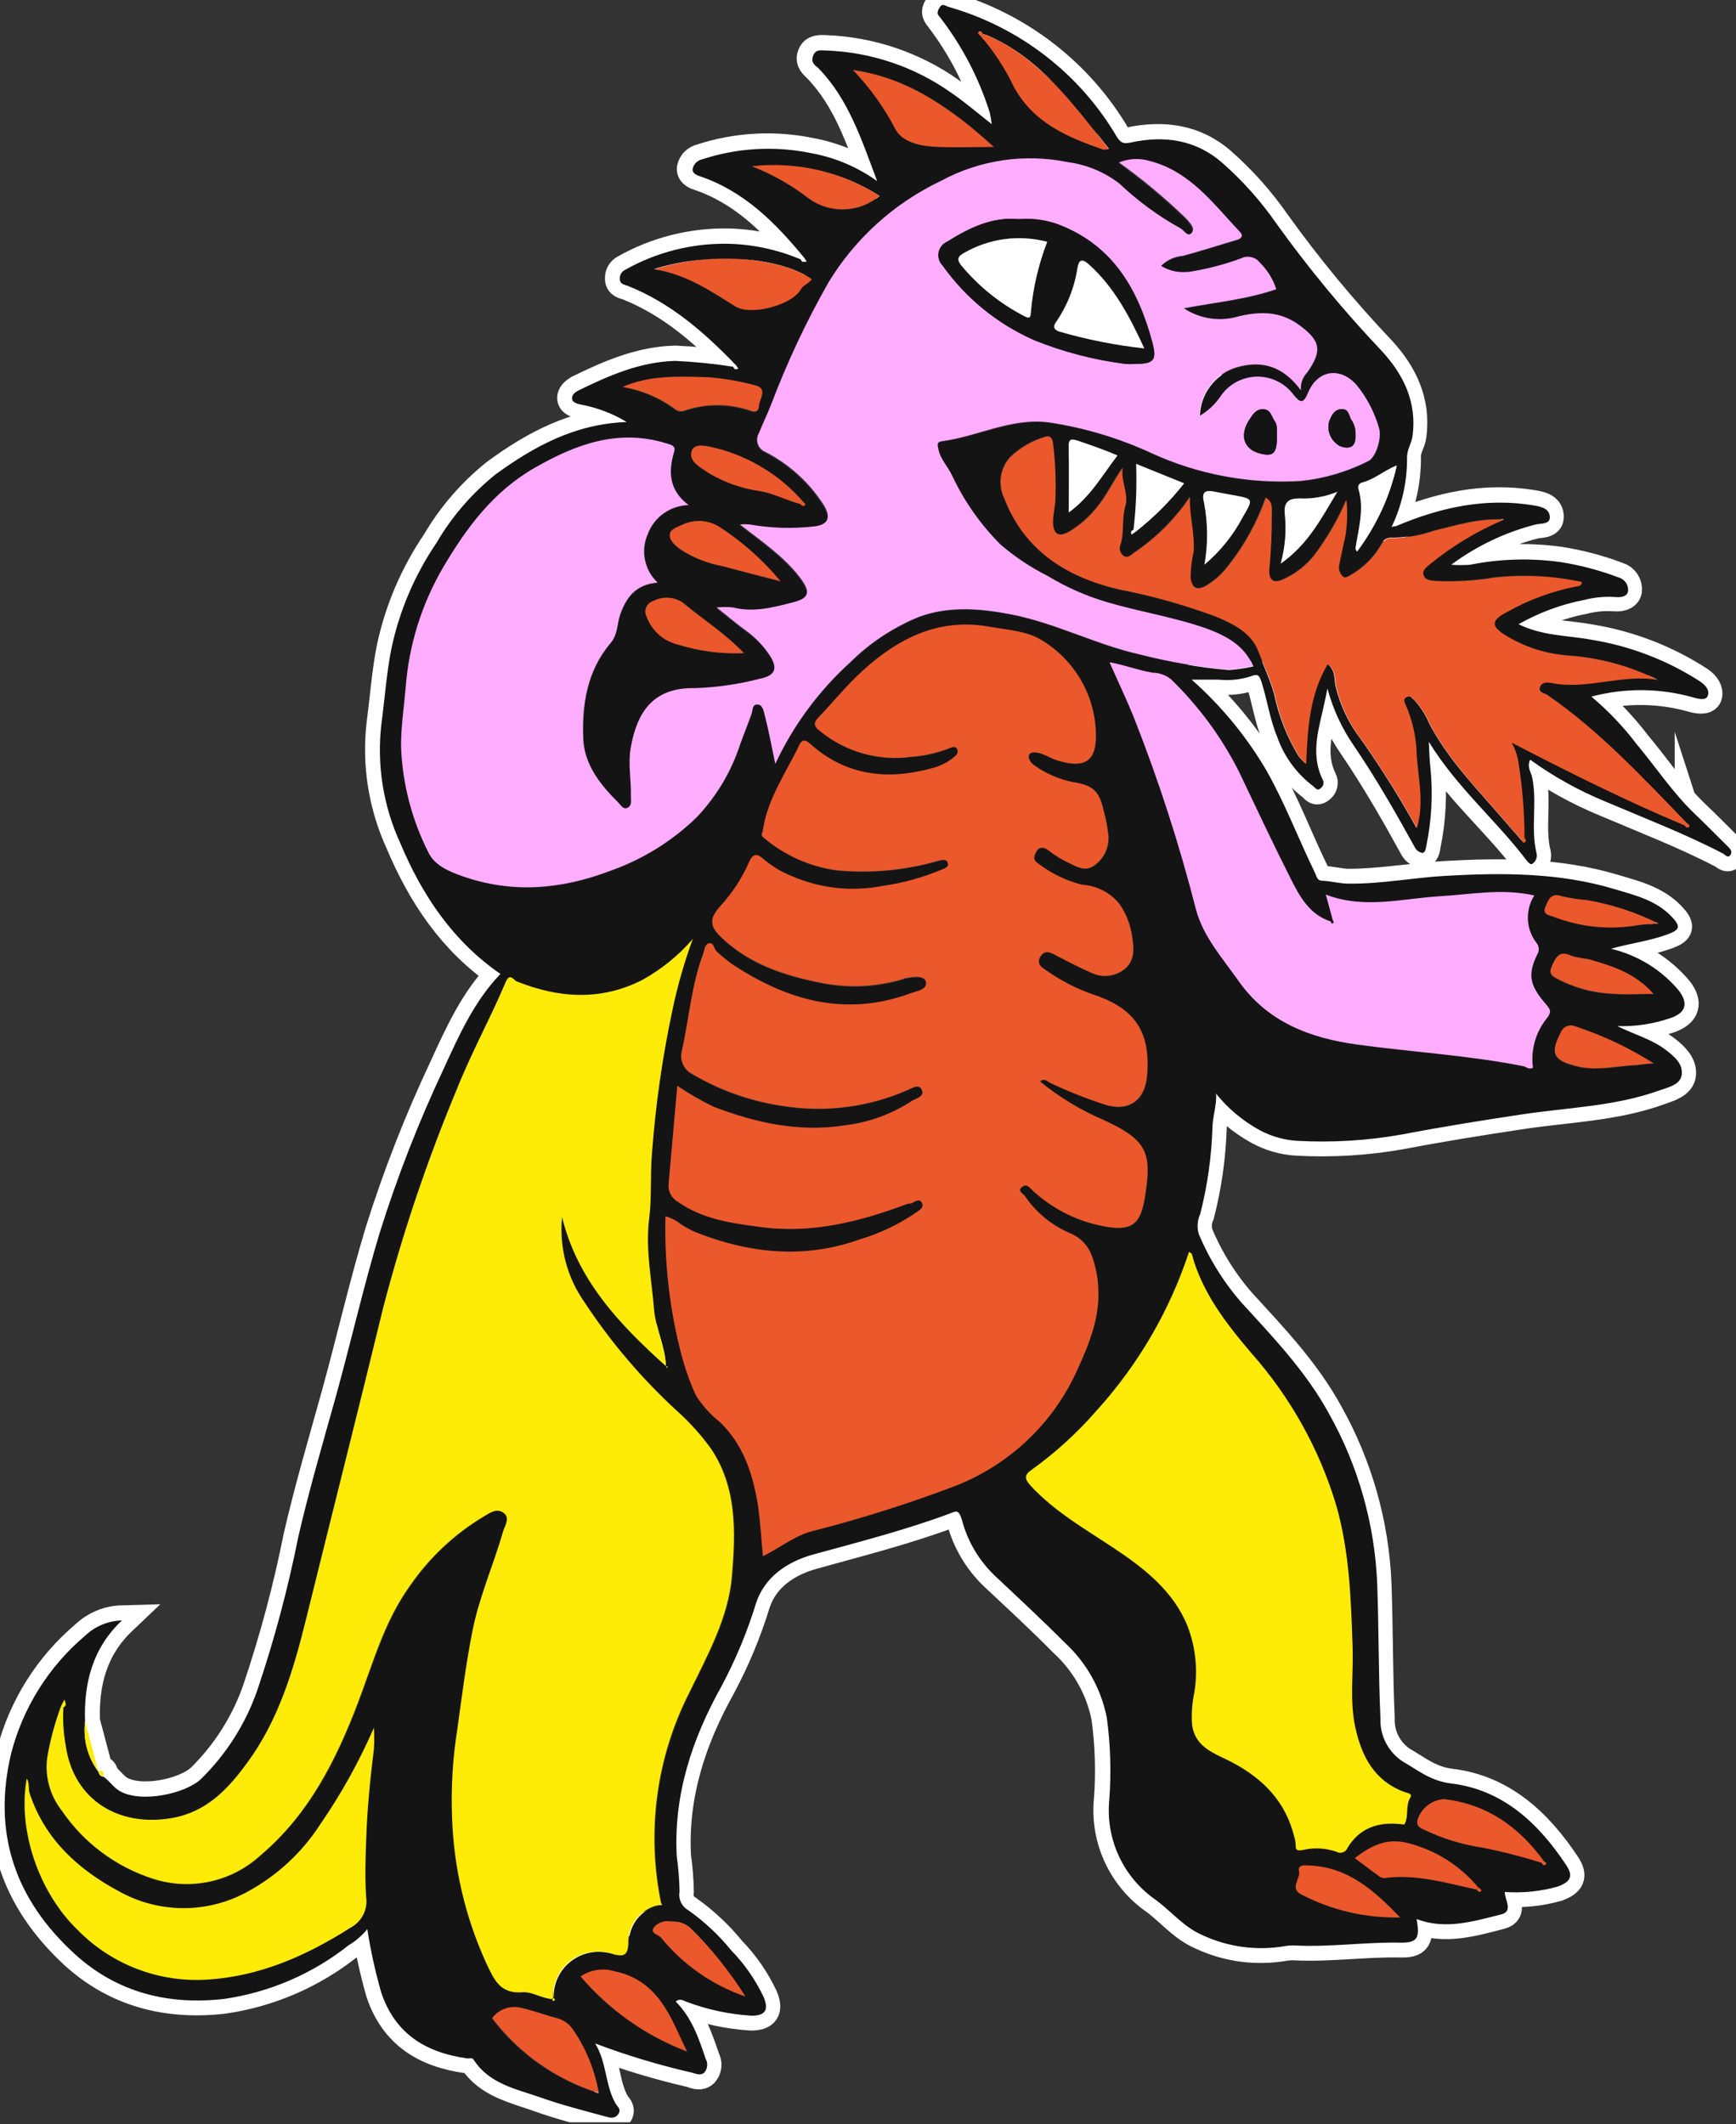 <?xml version="1.0" encoding="UTF-8"?> <svg xmlns="http://www.w3.org/2000/svg" width="215" height="263" viewBox="0 0 215 263" fill="none"><rect x="0" y="0" width="215" height="263" fill="#333333" stroke="none"/> <g clip-path="url(#clip0_1762_2177)"> <path d="M1.385 217.101C2.845 211.409 6.049 206.306 10.555 202.494C11.786 201.324 13.412 200.649 15.117 200.602C11.474 204.063 10.38 208.355 10.543 213.12L12.184 219.293C12.789 219.108 12.813 219.524 12.836 219.939C13.546 220.435 14 221.196 14.768 221.669C17.374 223.25 22.914 222.062 24.904 220.204C28.059 217.107 30.449 213.328 31.886 209.163C33.98 202.958 35.671 196.626 36.948 190.207C38.298 184.357 39.997 178.6 41.603 172.82C43.477 166.059 45.025 159.206 47.05 152.502C49.218 145.6 51.854 138.851 54.94 132.3C56.848 128.135 58.733 123.901 61.98 120.532C56.092 116.482 52.286 110.794 49.563 104.31C47.452 99.704 46.647 94.614 47.236 89.588C47.655 86.462 47.864 83.312 48.481 80.22C49.476 75.546 51.373 71.108 54.067 67.148C55.972 63.891 58.465 61.008 61.422 58.645C66.147 55.184 71.186 52.426 77.621 52.195C75.879 51.142 73.959 50.411 71.954 50.038C71.5 49.957 70.964 49.761 70.871 49.438C70.72 48.942 71.209 48.561 71.651 48.284C75.445 46.427 79.262 44.754 83.603 44.627C86.019 44.735 88.428 44.978 90.818 45.354L91.109 45.123C87.233 41.085 83.056 37.439 77.726 35.328C77.353 35.189 76.725 35.166 76.76 34.428C76.754 34.213 76.808 34.001 76.918 33.816C77.026 33.63 77.185 33.479 77.377 33.378C81.27 31.17 85.693 30.046 90.178 30.124C93.282 30.198 96.343 30.86 99.197 32.074L99.476 31.843C95.892 27.505 92.005 23.559 86.442 21.713C86.07 21.587 85.569 21.31 85.674 20.814C85.738 20.532 85.881 20.273 86.087 20.069C86.293 19.865 86.553 19.723 86.838 19.66C91.203 18.229 95.872 17.966 100.372 18.898C103.314 19.435 106.097 20.618 108.518 22.36C106.54 17.087 104.957 12.207 101.256 8.388C100.837 7.961 100.314 7.615 100.581 6.853C100.849 6.092 101.594 6.161 102.234 6.184C107.761 6.392 113.107 8.192 117.619 11.364C119.318 12.518 120.877 13.868 122.704 15.299C122.657 14.829 122.58 14.362 122.471 13.903C121.152 9.677 119.096 5.714 116.397 2.192C116.071 1.765 115.861 1.534 116.199 0.946C116.536 0.358 116.932 0.646 117.363 0.784C126.166 3.29 133.649 9.079 138.24 16.937C138.729 17.733 139.113 17.733 139.939 17.572C144.105 16.729 147.98 17.202 151.32 20.144C153.839 22.369 156.078 24.887 157.988 27.644C161.975 33.192 166.338 38.465 171.046 43.427C173.734 46.346 175.375 49.761 174.828 53.903C174.711 54.815 174.106 55.576 174.141 56.533C174.177 59.529 173.52 62.493 172.221 65.198C172.489 65.198 172.64 65.129 172.768 65.083C178.261 62.775 183.905 61.506 189.91 62.522C190.934 62.694 191.865 62.971 191.83 64.021C191.83 64.875 190.666 64.714 190.014 64.887C186.253 65.856 182.719 67.546 179.611 69.859C180.386 69.912 181.163 69.912 181.938 69.859C185.628 69.12 189.417 69.007 193.145 69.525C195.606 69.91 198.02 70.548 200.348 71.428C200.717 71.53 201.037 71.76 201.251 72.075C201.464 72.39 201.557 72.77 201.512 73.147C201.384 73.805 200.535 73.921 199.871 73.851C198.603 73.773 197.331 73.894 196.101 74.209C193.237 74.764 190.485 75.781 187.955 77.22C190.957 78.697 194.029 78.593 196.939 79.135C201.765 79.921 206.372 81.702 210.461 84.362C211.218 84.87 211.625 85.573 211.439 86.139C211.253 86.704 210.275 86.531 209.647 86.358C205.525 85.188 201.16 85.152 197.02 86.254C199.095 87.996 200.969 89.962 202.606 92.115C205.038 94.988 207.098 98.161 209.844 100.791C211.218 102.095 212.533 103.445 213.883 104.772C214.162 105.049 214.488 105.349 214.29 105.764C213.987 106.399 213.557 105.764 213.347 105.695C208.623 103.237 203.653 101.334 198.754 99.245C195.455 97.89 192.33 96.151 189.444 94.065C189.002 94.919 189.537 95.588 189.677 96.211C190.352 99.372 189.456 102.603 190.247 105.729C190.285 105.967 190.253 106.21 190.154 106.429C190.054 106.649 189.893 106.834 189.689 106.964C189.502 107.114 189.153 106.745 188.944 106.468C185.197 101.53 180.332 97.526 176.888 91.85C176.946 93.211 176.981 94.157 177.085 95.057C177.408 98.275 177.239 101.523 176.585 104.691C176.515 105.095 176.445 105.602 176.085 105.602C175.873 105.567 175.675 105.479 175.506 105.348C175.337 105.217 175.204 105.047 175.119 104.852C172.791 100.618 170.382 96.419 167.659 92.415C166.142 90.235 165.016 87.811 164.331 85.25C164.191 85.966 164.121 86.289 164.052 86.612C163.388 89.9 162.096 93.177 163.749 96.546C163.84 96.719 163.865 96.919 163.82 97.109C163.776 97.3 163.664 97.468 163.505 97.584C163.027 98.011 162.841 97.584 162.55 97.33C160.497 95.772 158.951 93.649 158.105 91.227C157.197 89.035 156.883 86.681 156.161 84.431C155.894 83.6 155.708 83.381 154.811 83.751C153.55 84.151 152.219 84.289 150.901 84.154C149.842 84.154 148.772 84.154 147.515 84.154C151.207 87.415 154.35 91.24 156.825 95.484C159.152 99.557 160.758 103.906 162.795 108.083C162.993 108.487 163.016 109.041 163.714 109.052C164.808 109.052 165.867 109.387 166.972 109.41C171.022 109.41 175.002 108.66 179.017 108.441C186 108.048 193.052 108.037 199.86 110.079C202.373 110.829 205.003 111.452 206.935 113.471C208.099 114.717 208.006 115.121 206.435 115.698C204.107 116.517 201.78 116.851 199.452 117.474C202.726 118.248 205.661 120.049 207.82 122.609C209.065 124.212 208.692 125.378 206.772 126.07C204.666 126.788 202.446 127.121 200.22 127.051C202.548 128.204 204.573 128.712 206.26 130.016C207.308 130.823 208.308 131.793 208.215 132.992C208.122 134.192 206.609 134.596 205.48 135C199.929 137.007 194.053 137.123 188.304 138C183.393 138.738 178.493 139.523 173.617 140.457C169.312 141.229 164.929 141.496 160.56 141.253C158.928 141.152 157.339 140.695 155.905 139.915C153.835 138.781 152.012 137.252 150.541 135.415C150.634 136.927 150.11 138.288 150.087 139.707C149.968 143.289 149.46 146.848 148.574 150.322C148.22 151.089 148.154 151.956 148.388 152.768C149.694 155.908 151.511 158.815 153.764 161.375C157.686 165.655 161.701 169.866 164.517 175.023C168.157 181.51 170.206 188.755 170.499 196.172C170.696 201.698 170.65 207.225 170.894 212.739C170.851 213.779 171.075 214.813 171.545 215.743C172.015 216.674 172.716 217.47 173.582 218.058C175.479 219.143 177.074 220.516 179.657 220.827C186.034 221.589 190.457 225.731 193.89 230.911C194.821 232.319 194.448 232.999 192.831 233.599C190.705 234.192 188.493 234.415 186.29 234.257C186.29 235.318 187.361 236.645 185.848 237.037C182.439 237.914 178.982 238.964 175.375 237.614C175.77 240.003 175.456 240.579 173.466 240.533C169.114 240.441 164.785 241.099 160.432 240.891C159.985 240.862 159.536 240.885 159.094 240.96C155.617 241.565 152.036 241.09 148.842 239.599C146.514 238.607 145.036 236.703 143.128 235.284C141.138 233.917 139.55 232.05 138.528 229.875C137.505 227.7 137.084 225.294 137.309 222.904C137.569 219.496 137.467 216.069 137.006 212.682C136.305 209.101 134.47 205.836 131.77 203.36C128.965 200.51 126.021 197.81 123.111 195.076C121.142 193.182 119.736 190.787 119.05 188.153C118.666 186.757 118.259 187.149 117.467 187.438C111.974 189.468 106.307 190.899 100.663 192.468C97.498 193.345 94.658 195.203 93.576 198.468C92.484 202.03 91.05 205.48 89.293 208.771C85.639 215.312 83.347 222.212 83.742 229.827C83.951 231.283 84.067 232.751 84.091 234.222C84.009 234.673 84.072 235.138 84.27 235.552C84.468 235.966 84.793 236.308 85.197 236.53C87.184 237.943 88.969 239.615 90.504 241.502C92.15 243.193 93.503 245.142 94.507 247.271C95.17 248.84 94.716 249.579 93.017 249.579C90.228 249.408 87.481 248.816 84.871 247.825C84.464 247.698 84.138 247.444 83.614 247.825C85.616 249.833 86.477 252.44 87.326 254.921C87.477 255.189 87.541 255.496 87.51 255.802C87.479 256.107 87.354 256.395 87.152 256.628C86.698 257.055 86.174 256.824 85.616 256.628C81.549 255.698 77.552 254.491 73.653 253.017C75.084 255.324 74.816 258.151 76.178 260.482C76.387 260.839 76.923 261.185 76.504 261.762C76.085 262.339 75.48 262.212 75.003 262.085C72.233 261.324 69.452 260.632 66.752 259.662C63.784 258.601 60.514 257.955 58.606 255.047C58.408 254.748 58.105 254.909 57.849 254.874C52.705 254.171 48.865 251.852 47.143 246.694C46.407 244.121 45.832 241.504 45.42 238.86C44.769 239.659 43.981 240.339 43.093 240.868C38.642 244.396 33.324 246.685 27.685 247.502C20.842 248.286 14.488 246.763 9.228 241.975C1.862 235.168 -0.943 226.919 1.385 217.101ZM148.609 51.549C148.558 50.201 149.005 48.88 149.866 47.834C150.283 47.297 150.777 46.823 151.332 46.427C150.777 46.823 150.283 47.297 149.866 47.834C149.007 48.882 148.557 50.2 148.597 51.549H148.609ZM82.462 169.232C82.267 167.43 81.877 165.655 81.298 163.936C81.877 165.655 82.267 167.43 82.462 169.232V169.232ZM74.479 241.722C73.191 241.657 71.918 242.018 70.86 242.748C71.912 242.002 73.186 241.624 74.479 241.675V241.722ZM70.359 243.152C70.499 243.025 70.65 242.91 70.802 242.795C70.65 242.864 70.499 242.979 70.359 243.106V243.152ZM121.68 4.234C121.635 4.122 121.553 4.028 121.447 3.969C121.553 4.028 121.635 4.122 121.68 4.234L121.994 4.315L121.68 4.234ZM209.251 102.303C209.251 102.331 209.245 102.359 209.233 102.385C209.221 102.411 209.203 102.434 209.181 102.453C209.215 102.428 209.239 102.394 209.252 102.354C209.264 102.315 209.264 102.273 209.251 102.234V102.303Z" stroke="white" stroke-width="3.675" stroke-miterlimit="10"></path> <path d="M99.196 32.132C96.343 30.918 93.281 30.256 90.177 30.182C85.692 30.104 81.27 31.228 77.376 33.435C77.185 33.536 77.026 33.688 76.917 33.873C76.808 34.059 76.754 34.271 76.759 34.485C76.759 35.224 77.353 35.247 77.725 35.385C83.055 37.497 87.233 41.154 91.108 45.181L91.411 45.63C91.131 45.769 90.922 45.723 90.817 45.411C88.428 45.035 86.019 44.793 83.602 44.684C79.261 44.811 75.456 46.484 71.65 48.342C71.208 48.561 70.72 48.942 70.871 49.495C70.964 49.819 71.499 50.015 71.953 50.096C73.958 50.469 75.879 51.2 77.621 52.253C71.185 52.484 66.146 55.287 61.421 58.702C58.465 61.066 55.971 63.948 54.066 67.206C51.372 71.165 49.475 75.604 48.481 80.278C47.864 83.37 47.654 86.519 47.235 89.646C46.646 94.672 47.451 99.762 49.563 104.368C52.286 110.852 56.091 116.54 61.98 120.589C58.733 123.958 56.848 128.193 54.939 132.358C51.854 138.908 49.218 145.657 47.049 152.56C45.024 159.263 43.477 166.116 41.603 172.877C39.997 178.646 38.298 184.415 36.948 190.264C35.67 196.684 33.979 203.015 31.886 209.22C30.448 213.385 28.058 217.164 24.903 220.262C22.948 222.119 17.374 223.308 14.767 221.727C13.999 221.254 13.545 220.493 12.835 219.996C12.428 219.996 12.265 219.708 12.172 219.35C10.847 217.569 10.26 215.352 10.531 213.155C10.368 208.39 11.462 204.063 15.105 200.637C13.4 200.684 11.774 201.358 10.543 202.529C6.037 206.341 2.833 211.444 1.373 217.135C-0.955 226.954 1.85 235.203 9.298 241.975C14.558 246.763 20.935 248.286 27.755 247.502C33.393 246.685 38.711 244.395 43.162 240.868C44.051 240.339 44.838 239.659 45.49 238.86C45.901 241.504 46.476 244.12 47.212 246.694C48.934 251.851 52.775 254.17 57.919 254.874C58.175 254.874 58.477 254.747 58.675 255.047C60.572 257.989 63.842 258.635 66.821 259.662C69.521 260.631 72.302 261.324 75.072 262.085C75.549 262.212 76.154 262.374 76.573 261.762C76.992 261.151 76.457 260.839 76.247 260.481C74.932 258.174 75.153 255.336 73.71 253.017C77.614 254.49 81.615 255.696 85.685 256.628C86.244 256.789 86.767 257.02 87.221 256.628C87.423 256.395 87.548 256.107 87.579 255.801C87.611 255.496 87.546 255.189 87.396 254.92C86.546 252.382 85.685 249.832 83.684 247.825C84.207 247.41 84.533 247.663 84.94 247.825C87.55 248.816 90.297 249.407 93.087 249.579C94.785 249.579 95.239 248.852 94.576 247.271C93.572 245.142 92.22 243.193 90.573 241.502C89.038 239.615 87.253 237.942 85.266 236.53C84.862 236.308 84.538 235.966 84.339 235.552C84.141 235.138 84.079 234.673 84.161 234.222C84.136 232.751 84.02 231.283 83.812 229.826C83.416 222.212 85.709 215.312 89.363 208.771C91.12 205.48 92.554 202.03 93.645 198.467C94.727 195.202 97.567 193.345 100.732 192.468C106.376 190.922 112.044 189.468 117.537 187.438C118.328 187.149 118.7 186.757 119.119 188.153C119.806 190.787 121.211 193.182 123.181 195.075C126.09 197.81 128.999 200.51 131.839 203.359C134.54 205.836 136.374 209.101 137.076 212.682C137.537 216.069 137.638 219.495 137.378 222.904C137.154 225.294 137.574 227.699 138.597 229.875C139.619 232.05 141.207 233.917 143.197 235.284C145.105 236.703 146.618 238.606 148.911 239.599C152.105 241.09 155.686 241.565 159.163 240.96C159.605 240.885 160.054 240.862 160.502 240.891C164.854 241.098 169.183 240.441 173.535 240.533C175.525 240.533 175.863 240.002 175.444 237.614C179.005 238.964 182.426 237.914 185.918 237.037C187.43 236.645 186.395 235.318 186.36 234.257C188.562 234.414 190.775 234.192 192.9 233.599C194.518 232.999 194.89 232.318 193.959 230.911C190.526 225.731 186.104 221.589 179.727 220.827C177.155 220.516 175.549 219.143 173.652 218.058C172.786 217.47 172.085 216.674 171.614 215.743C171.144 214.813 170.92 213.779 170.964 212.739C170.719 207.224 170.766 201.698 170.568 196.172C170.275 188.754 168.226 181.51 164.586 175.023C161.77 169.866 157.755 165.655 153.833 161.374C151.58 158.815 149.764 155.908 148.457 152.768C148.223 151.956 148.289 151.089 148.643 150.322C149.53 146.847 150.037 143.289 150.156 139.707C150.156 138.288 150.703 136.927 150.61 135.415C152.081 137.251 153.904 138.781 155.975 139.915C157.408 140.695 158.998 141.152 160.63 141.253C164.998 141.496 169.381 141.228 173.687 140.457C178.563 139.522 183.462 138.738 188.373 138C194.122 137.123 200.01 137.007 205.55 135C206.714 134.596 208.168 134.296 208.285 132.992C208.401 131.689 207.377 130.823 206.33 130.016C204.642 128.712 202.594 128.158 200.29 127.05C202.516 127.121 204.736 126.788 206.842 126.07C208.762 125.435 209.169 124.27 207.889 122.609C205.73 120.049 202.796 118.248 199.522 117.474C201.849 116.805 204.281 116.517 206.504 115.698C208.075 115.121 208.191 114.717 207.004 113.471C205.073 111.452 202.443 110.829 199.929 110.079C193.121 108.037 186.081 108.048 179.086 108.44C175.072 108.66 171.092 109.456 167.042 109.41C165.936 109.41 164.877 109.098 163.783 109.052C163.085 109.052 163.062 108.487 162.864 108.083C160.827 103.906 159.187 99.557 156.894 95.484C154.419 91.24 151.276 87.415 147.584 84.154C148.841 84.154 149.912 84.154 150.971 84.154C152.288 84.289 153.62 84.151 154.881 83.75C155.777 83.381 155.963 83.6 156.231 84.431C156.952 86.681 157.266 89.046 158.174 91.227C159.02 93.649 160.566 95.772 162.62 97.33C162.911 97.526 163.097 98.011 163.574 97.584C163.733 97.468 163.845 97.3 163.89 97.109C163.935 96.919 163.909 96.719 163.818 96.545C162.166 93.176 163.458 89.9 164.121 86.612C164.191 86.288 164.261 85.966 164.4 85.25C165.085 87.811 166.211 90.235 167.728 92.415C170.452 96.418 172.849 100.618 175.188 104.852C175.274 105.047 175.407 105.217 175.575 105.348C175.744 105.479 175.943 105.566 176.154 105.602C176.515 105.602 176.584 105.095 176.654 104.691C177.309 101.523 177.477 98.275 177.155 95.057C177.05 94.123 177.015 93.211 176.957 91.85C180.448 97.526 185.266 101.53 189.013 106.468C189.223 106.745 189.572 107.114 189.758 106.964C189.962 106.834 190.124 106.648 190.223 106.429C190.322 106.21 190.355 105.967 190.317 105.729C189.525 102.603 190.421 99.372 189.746 96.211C189.607 95.588 189.071 94.919 189.514 94.065C192.399 96.151 195.524 97.89 198.823 99.245C203.723 101.333 208.692 103.237 213.417 105.695C213.626 105.81 214.057 106.398 214.359 105.764C214.557 105.348 214.231 105.048 213.952 104.772C212.602 103.445 211.287 102.095 209.914 100.791C207.167 98.161 205.108 95.022 202.675 92.115C201.038 89.962 199.165 87.996 197.089 86.254C201.23 85.151 205.595 85.187 209.716 86.358C210.344 86.531 211.275 86.796 211.508 86.139C211.741 85.481 211.287 84.869 210.531 84.362C206.449 81.732 201.86 79.975 197.055 79.204C194.145 78.662 191.073 78.766 188.071 77.289C190.601 75.85 193.353 74.833 196.217 74.278C197.447 73.963 198.719 73.842 199.987 73.92C200.65 73.99 201.5 73.92 201.628 73.217C201.673 72.84 201.58 72.459 201.366 72.144C201.153 71.829 200.833 71.6 200.464 71.498C198.136 70.617 195.722 69.979 193.261 69.594C189.533 69.076 185.744 69.189 182.054 69.928C181.279 69.981 180.501 69.981 179.727 69.928C182.836 67.617 186.37 65.928 190.13 64.956C190.805 64.783 191.899 64.956 191.946 64.091C191.946 63.041 191.05 62.764 190.026 62.59C184.021 61.575 178.388 62.81 172.884 65.152C172.756 65.152 172.605 65.152 172.337 65.267C173.636 62.562 174.293 59.598 174.257 56.603C174.257 55.645 174.827 54.883 174.944 53.972C175.491 49.83 173.85 46.415 171.161 43.496C166.454 38.534 162.091 33.261 158.104 27.713C156.194 24.956 153.955 22.438 151.436 20.213C148.096 17.271 144.221 16.752 140.055 17.641C139.229 17.802 138.891 17.802 138.356 17.006C133.765 9.148 126.282 3.359 117.478 0.853C117.013 0.715 116.699 0.311 116.315 1.015C115.931 1.719 116.187 1.834 116.512 2.261C119.212 5.783 121.268 9.746 122.587 13.972C122.695 14.431 122.773 14.898 122.82 15.368C120.993 13.937 119.434 12.587 117.734 11.433C113.223 8.261 107.877 6.461 102.35 6.253C101.71 6.253 101 6.045 100.697 6.922C100.395 7.799 100.953 8.076 101.372 8.457C105.073 12.276 106.656 17.156 108.634 22.429C106.213 20.687 103.43 19.504 100.488 18.967C95.988 18.035 91.319 18.298 86.954 19.729C86.669 19.792 86.409 19.934 86.203 20.138C85.997 20.342 85.853 20.601 85.79 20.883C85.685 21.379 86.186 21.656 86.558 21.782C92.121 23.628 96.007 27.551 99.592 31.912L99.906 32.374C99.51 32.478 99.301 32.443 99.196 32.132ZM140.602 65.879L140.148 66.19C140.008 65.913 140.055 65.706 140.381 65.602C140.7 62.891 140.809 60.16 140.707 57.433L146.653 59.845C144.892 62.093 142.859 64.119 140.602 65.879ZM99.126 62.417C97.497 61.956 95.996 61.183 94.308 60.848C92.027 60.549 89.83 59.795 87.85 58.633C86.837 57.941 85.127 57.145 85.709 55.749C86.116 54.78 87.791 55.287 88.885 55.553C92.993 56.638 96.676 58.925 99.452 62.117C99.545 62.267 99.918 62.337 99.685 62.568C99.452 62.798 99.301 62.614 99.126 62.406V62.417ZM182.915 233.968C179.133 233.149 175.397 232.007 171.441 232.549C171.162 232.515 170.901 232.394 170.696 232.203C169.765 231.534 168.857 230.842 167.845 230.08C169.823 228.557 171.767 227.542 174.397 228.211C177.834 229.079 180.901 231.016 183.148 233.737C183.253 233.876 183.625 233.945 183.416 234.176C183.206 234.407 182.997 234.199 182.904 233.945L182.915 233.968ZM190.945 230.657C188.452 229.869 185.914 229.226 183.346 228.73C180.977 228.361 178.676 227.649 176.515 226.619C175.968 226.365 175.351 226.181 175.572 225.338C175.791 224.635 176.219 224.014 176.801 223.557C177.383 223.1 178.09 222.828 178.83 222.777C184.16 223.388 188.14 226.238 191.189 230.415C191.294 230.565 191.666 230.622 191.445 230.865C191.224 231.107 191.026 230.888 190.933 230.646L190.945 230.657ZM121.691 4.199C121.9 4.249 122.106 4.31 122.308 4.384C128.976 7.291 132.968 12.979 137.343 18.413C137.018 18.483 136.831 18.587 136.703 18.54C132.235 17.006 128.01 15.206 125.59 10.73C124.51 8.452 123.12 6.332 121.458 4.43C121.342 4.292 120.981 4.222 121.191 3.992C121.4 3.761 121.575 3.946 121.679 4.188L121.691 4.199ZM164.842 114.117L165.064 113.932L164.214 110.806C169.02 112.64 173.71 111.267 178.388 111.002C182.24 110.783 186.081 109.998 190.026 110.91C189.463 111.797 189.186 112.834 189.234 113.882C189.282 114.929 189.652 115.937 190.293 116.771C190.462 116.972 190.562 117.221 190.579 117.482C190.596 117.744 190.528 118.004 190.386 118.224C189.13 120.751 189.479 122.101 191.48 124.385C192.05 125.031 192.155 125.331 191.632 126.047C190.925 126.903 190.404 127.893 190.1 128.957C189.796 130.02 189.715 131.135 189.863 132.231C189.316 132.508 189.025 132.127 188.699 132.046C181.903 130.696 174.99 130.304 168.136 129.369C162.247 128.573 156.964 126.566 153.403 121.489C151.425 118.674 149.039 116.044 148.131 112.64C146.061 104.535 143.48 96.566 140.404 88.781C139.485 86.473 138.437 84.316 137.425 82.031C139.31 82.354 140.916 83.035 142.743 83.323C143.57 83.329 144.371 83.613 145.012 84.131C148.481 87.471 151.35 91.373 153.496 95.668C155.591 100.064 157.662 104.483 159.862 108.833C160.979 111.013 162.143 113.252 164.831 114.105L164.842 114.117ZM188.431 104.045C187.268 102.706 186.104 101.368 184.94 100.041C182.031 96.742 179.063 93.511 177.003 89.565C176.556 88.5 175.926 87.52 175.141 86.669C174.851 86.392 174.548 86.081 174.129 86.277C173.71 86.473 173.896 86.9 174.036 87.258C174.774 88.956 175.219 90.766 175.351 92.611C175.456 95.842 176.433 99.061 175.409 102.476C173.326 98.719 171.041 95.076 168.566 91.561C167.057 89.616 165.982 87.374 165.413 84.985C165.226 84.096 165.413 82.989 164.377 82.17C162.119 85.977 161.863 90.154 161.7 94.561C161.395 94.275 161.107 93.971 160.839 93.65C159.393 91.274 158.366 88.671 157.802 85.954C157.266 84.073 156.44 82.308 155.742 80.508C154.881 78.305 152.693 77.22 150.587 76.332C146.679 74.871 142.653 73.741 138.554 72.951C132.002 71.405 126.823 68.163 124.31 61.645C123.912 60.821 123.769 59.9 123.899 58.996C124.03 58.092 124.428 57.247 125.043 56.568C126.238 55.414 127.694 54.559 129.29 54.076C129.872 53.845 130.245 54.076 130.349 54.861C130.632 57.157 130.73 59.471 130.64 61.783C130.64 62.706 130.338 63.617 130.349 64.54C130.349 66.202 131.094 66.582 132.514 65.694C133.728 64.939 134.806 63.988 135.703 62.879C137.006 61.333 137.786 59.498 138.984 57.872C138.705 59.522 139.776 61.068 139.298 62.648C138.821 64.229 139.194 65.821 138.717 67.356C138.595 67.614 138.574 67.908 138.658 68.18C138.741 68.453 138.924 68.685 139.17 68.832C139.706 69.086 140.066 68.602 140.485 68.336C143.178 66.507 145.492 64.185 147.305 61.495C147.212 63.802 147.922 66.006 147.759 68.267C147.513 69.335 147.388 70.426 147.386 71.52C147.584 72.778 148.189 73.113 149.295 72.49C150.396 71.835 151.354 70.968 152.111 69.94C154.094 67.421 155.643 64.595 156.696 61.575C157.569 62.106 157.406 62.798 157.441 63.444C157.464 65.806 157.36 68.167 157.127 70.517C157.069 71.763 157.662 72.27 158.907 71.671C160.369 71.011 161.653 70.019 162.655 68.775C164.273 66.637 165.625 64.312 166.681 61.852C166.832 63.304 166.797 64.77 166.576 66.213C166.309 67.367 166.053 68.521 165.832 69.732C165.737 70.025 165.732 70.339 165.817 70.635C165.901 70.93 166.073 71.194 166.309 71.394C166.658 71.613 167.193 71.151 167.635 70.909C169.037 70.018 170.2 68.803 171.022 67.367C171.14 67.117 171.33 66.908 171.568 66.766C171.807 66.625 172.082 66.556 172.36 66.571C174.125 66.561 175.876 66.257 177.539 65.671C180.297 65.013 183.02 64.114 186.22 64.287C182.901 65.688 179.801 67.552 177.015 69.825C176.596 70.205 176.072 70.609 176.235 71.163C176.398 71.717 177.12 71.844 177.748 71.901C180.193 72.01 182.643 71.863 185.056 71.463C188.651 71.075 192.286 71.261 195.821 72.017C195.831 72.08 195.827 72.144 195.81 72.206C195.792 72.267 195.761 72.324 195.719 72.373C195.677 72.421 195.625 72.46 195.566 72.486C195.507 72.512 195.443 72.525 195.379 72.524C192.241 73.118 189.224 74.225 186.453 75.801C184.649 76.747 184.591 77.485 186.255 78.535C188.702 80.079 191.506 80.977 194.401 81.143C198.182 81.439 201.869 82.457 205.259 84.142C200.825 83.335 196.496 85.412 192.062 84.523C191.55 84.419 190.898 84.362 190.654 85.043C190.41 85.723 191.213 85.758 191.585 86.012C198.09 90.5 203.409 96.257 208.843 101.887C208.96 102.037 209.332 102.106 209.111 102.337C208.89 102.568 208.715 102.337 208.61 102.13C201.256 99.061 194.145 95.484 187.058 91.826C187.465 92.543 187.745 93.323 187.884 94.134C188.396 97.278 188.653 100.457 188.652 103.641C188.85 103.791 188.955 104.033 188.804 104.195C188.652 104.356 188.559 104.126 188.42 104.033L188.431 104.045ZM7.61 211.182L7.994 210.443C8.064 210.801 8.355 211.182 7.866 211.412C7.767 212.999 7.861 214.591 8.146 216.154C9.146 223.077 14.895 226.307 21.354 225.131C25.59 224.369 28.208 221.566 30.559 218.381C34.539 212.993 36.378 206.717 37.96 200.337C41.126 187.518 44.361 174.735 47.48 161.905C49.877 152.724 52.914 143.718 56.569 134.954C58.372 130.408 60.735 126.127 62.643 121.639C63.144 120.486 63.656 121.42 63.993 121.547C69.242 123.624 74.467 123.982 79.611 121.339C81.959 120.022 84.055 118.303 85.802 116.263C84.74 119.148 83.892 122.105 83.265 125.112C82.031 130.907 81.191 136.777 80.751 142.684C80.507 145.441 80.751 148.199 80.39 150.921C79.925 154.694 80.704 158.352 80.995 162.067C81.193 164.501 82.403 166.682 82.473 169.185H82.706V169.393L82.531 169.174C76.794 164.017 71.569 158.502 69.661 150.714C69.288 154.458 70.279 158.211 72.454 161.294C75.7 166.209 79.542 170.711 83.893 174.7C85.466 176.103 86.882 177.67 88.117 179.373C91.376 184.207 91.19 189.757 90.736 195.156C90.305 200.36 87.733 204.928 85.487 209.543C81.343 217.664 80.112 226.942 81.996 235.849C80.895 236.002 79.882 236.532 79.134 237.347C78.385 238.163 77.949 239.212 77.9 240.314C77.9 242.114 77.388 242.448 75.84 241.906C75.631 241.841 75.417 241.795 75.2 241.768C74.377 241.611 73.53 241.64 72.721 241.853C71.912 242.066 71.161 242.457 70.525 242.996C69.888 243.536 69.383 244.211 69.046 244.971C68.709 245.731 68.549 246.557 68.578 247.386C68.578 247.502 68.706 247.709 68.671 247.721C68.636 247.732 68.497 247.652 68.45 247.548C67.182 247.467 65.983 246.625 64.831 246.706C62.026 246.925 61.34 245.229 60.327 243.141C57.725 237.446 56.282 231.298 56.08 225.05C55.938 221.427 56.153 217.798 56.72 214.216C57.302 210.063 57.814 205.921 58.64 201.813C59.466 197.706 61.2 193.668 62.422 189.572C62.643 188.822 63.26 187.922 62.422 187.322C61.584 186.722 60.746 187.322 59.978 187.807C56.334 189.996 53.21 192.94 50.82 196.437C47.689 200.786 46.293 205.921 44.431 210.824C41.708 217.989 38.321 224.669 32.316 229.78C30.558 231.395 28.398 232.514 26.057 233.023C23.716 233.533 21.281 233.413 19.003 232.676C14.353 231.203 10.34 228.22 7.61 224.208C6.878 223.278 6.342 222.211 6.034 221.071C5.726 219.931 5.652 218.742 5.818 217.574C6.208 215.389 6.804 213.245 7.599 211.17L7.61 211.182ZM83.893 134.458C85.313 135.409 86.799 136.261 88.338 137.007C93.599 139.038 98.975 140.226 104.631 139.315C107.601 138.972 110.449 137.949 112.951 136.327C113.429 135.992 114.639 135.796 114.115 134.884C113.743 134.204 112.858 134.804 112.311 135.034C107.548 137.12 102.283 137.812 97.136 137.03C93.105 136.463 89.228 135.106 85.732 133.038C85.216 132.767 84.811 132.326 84.586 131.792C84.361 131.258 84.33 130.662 84.498 130.108C85.383 126.127 85.662 122.032 87.117 118.178C87.303 117.682 87.245 117.024 87.861 116.874C88.478 116.724 88.432 117.59 88.804 117.901C89.411 118.455 90.048 118.975 90.713 119.459C97.497 123.947 104.677 126.024 112.73 123.093C113.568 122.793 114.988 122.62 114.685 121.57C114.453 120.797 113.021 121.028 112.079 121.212L111.927 121.282C108.581 122.298 105.03 122.457 101.605 121.743C97.09 120.843 92.784 119.436 89.363 116.136C87.896 114.728 87.85 113.829 89.258 112.248C90.706 110.676 91.886 108.879 92.749 106.929C93.331 105.579 93.913 105.775 94.739 106.56C95.756 107.396 96.904 108.062 98.137 108.533C101.651 110.05 105.547 110.473 109.309 109.744C111.814 109.392 114.262 108.721 116.594 107.748C116.978 107.575 117.572 107.31 117.42 106.871C117.269 106.433 116.687 106.525 116.152 106.652C112.11 107.803 107.887 108.194 103.7 107.806C100.303 107.349 97.116 105.917 94.53 103.687C94.157 103.376 94.436 103.11 94.53 102.81C95.112 98.899 97.404 95.715 99.056 92.253C99.301 91.757 99.662 91.492 100.313 92.08C104.782 96.13 109.996 96.695 115.605 95.126C116.623 94.851 117.563 94.346 118.351 93.65C118.487 93.55 118.583 93.407 118.624 93.245C118.664 93.083 118.646 92.911 118.572 92.761C118.444 92.484 118.084 92.484 117.827 92.6C116.249 93.247 114.574 93.636 112.87 93.753C110.87 94.022 108.835 93.877 106.894 93.327C104.953 92.777 103.148 91.834 101.593 90.557C101.035 90.119 100.628 89.704 101.337 88.954C103.199 87.004 104.829 84.904 106.9 83.07C111.415 78.974 116.431 76.562 122.68 77.659C124.833 78.039 127.242 78.178 128.999 79.274C130.981 80.457 132.635 82.109 133.813 84.083C134.991 86.056 135.657 88.289 135.749 90.581C135.935 94.042 134.585 95.368 130.954 94.18C130.279 93.961 129.651 93.58 128.976 93.35C128.301 93.119 127.731 92.957 127.486 93.499C127.242 94.042 127.708 94.538 128.208 94.849C129.601 95.836 131.187 96.524 132.863 96.868C135.377 97.238 136.145 97.884 136.703 100.33C136.981 101.324 137.18 102.339 137.297 103.364C137.38 104.101 137.262 104.846 136.955 105.522C136.648 106.198 136.163 106.78 135.551 107.206C134.539 107.944 133.584 107.471 132.619 106.987C131.616 106.534 130.674 105.961 129.814 105.279C129.407 104.956 128.825 104.679 128.429 105.406C128.034 106.133 127.882 106.479 128.604 106.941C130.213 108.189 132.068 109.089 134.05 109.583C134.93 109.64 135.79 109.874 136.576 110.27C137.362 110.667 138.059 111.218 138.623 111.89C139.482 113.096 140.037 114.489 140.241 115.951C140.509 117.497 140.602 118.963 139.322 120.024C138.738 120.49 138.031 120.779 137.285 120.855C136.539 120.931 135.788 120.79 135.121 120.451C133.666 119.816 132.246 119.078 130.838 118.34C130.117 117.959 129.418 117.567 128.871 118.513C128.324 119.459 129.151 119.886 129.686 120.243C131.44 121.469 133.355 122.451 135.377 123.162C140.625 124.893 142.534 127.777 142.103 133.188C141.847 136.361 139.776 137.803 136.703 136.753C134.46 136.013 132.264 135.139 130.128 134.134C129.779 133.961 129.36 133.465 128.848 133.95C131.226 135.89 133.866 137.49 136.692 138.703C141.742 141.011 142.51 142.557 142.045 146.78C141.475 151.395 140.788 152.802 136.005 151.718C132.977 151.014 130.191 149.529 127.929 147.414C127.568 147.08 127.137 146.48 126.579 146.976C126.02 147.472 126.765 147.806 126.986 148.129C128.39 150.188 130.373 151.793 132.688 152.744C133.267 153 133.788 153.367 134.222 153.825C134.656 154.282 134.993 154.821 135.214 155.41C135.71 156.746 135.989 158.152 136.04 159.575C136.215 163.128 134.946 166.301 133.503 169.462C132.008 172.855 129.834 175.911 127.114 178.448C124.394 180.984 121.183 182.947 117.676 184.219C112.077 186.315 106.366 188.106 100.569 189.584C98.335 190.184 96.589 191.66 94.506 192.676C94.285 190.368 94.18 188.165 93.831 185.995C93.238 182.28 92.051 178.796 89.176 176.062C88.007 175.139 87.004 174.027 86.209 172.773C85.355 170.887 84.685 168.925 84.207 166.912C82.891 161.572 82.296 156.082 82.438 150.587C83.151 150.786 83.814 151.132 84.382 151.602C84.984 151.991 85.618 152.327 86.279 152.606C92.947 155.213 99.673 155.906 106.574 153.425C109.066 152.68 111.423 151.546 113.557 150.068C113.964 149.756 114.499 149.445 114.197 148.914C113.894 148.383 113.44 148.752 113.033 148.914C112.847 149.006 112.602 148.972 112.393 149.052C106.574 151.233 100.604 152.767 94.297 151.925C90.713 151.452 87.105 150.979 83.998 148.81C83.594 148.584 83.268 148.244 83.06 147.833C82.853 147.422 82.774 146.958 82.834 146.503C83.171 142.534 83.521 138.565 83.881 134.446L83.893 134.458ZM96.019 94.573C95.565 92.403 95.193 90.43 94.727 88.481C94.611 88.019 94.576 87.235 93.831 87.258C93.087 87.281 93.273 87.938 93.121 88.411C92.668 89.68 92.156 90.938 91.702 92.207C90.603 95.574 88.763 98.656 86.314 101.23C83.261 104.196 79.591 106.464 75.561 107.875C69.532 110.183 63.446 110.69 57.255 108.498C55.568 107.898 53.845 107.171 53.077 105.533C51.04 101.492 49.893 97.068 49.714 92.553C49.714 90.096 50.075 87.638 50.284 85.181C50.676 79.923 52.268 74.822 54.939 70.263C57.849 65.337 61.165 60.848 66.332 57.918C71.499 54.987 76.713 53.072 82.729 54.976C83.427 55.195 83.719 55.334 83.521 56.003C82.776 58.483 82.915 60.768 85.324 62.568C84.209 62.595 83.128 62.955 82.223 63.601C81.317 64.248 80.63 65.15 80.251 66.19C79.815 67.192 79.699 68.302 79.92 69.371C80.14 70.439 80.686 71.415 81.484 72.167C78.726 72.397 77.586 74.059 76.829 76.182C76.422 77.335 76.515 78.616 75.665 79.643C72.733 83.104 72.093 87.304 72.279 91.561C72.419 94.722 74.397 97.215 76.62 99.407C76.934 99.707 77.167 100.387 77.783 100.041C78.4 99.695 78.179 99.188 78.179 98.703C78.179 96.638 77.737 94.619 78.179 92.496C78.936 88.4 80.786 85.112 86.127 85.239C88.823 85.145 91.5 84.758 94.111 84.085C96.217 83.658 96.438 82.608 95.112 80.808C94.331 79.79 93.388 78.905 92.319 78.189C91.155 77.312 89.991 76.332 88.676 75.316C89.345 75.246 90.02 75.246 90.689 75.316C93.261 75.963 95.658 75.316 98.126 74.682C100.232 74.151 100.325 73.344 98.975 71.578C96.962 68.948 94.215 67.113 91.562 65.037C91.949 65.004 92.338 65.004 92.726 65.037C95.387 65.509 98.105 65.591 100.79 65.279C102.548 65.06 102.897 64.125 101.954 62.648C100.176 59.857 97.682 57.583 94.727 56.06C94.504 55.971 94.304 55.835 94.139 55.661C93.975 55.488 93.851 55.28 93.775 55.054C93.7 54.828 93.675 54.588 93.703 54.351C93.731 54.115 93.81 53.887 93.936 53.684C94.39 52.53 94.96 51.376 95.414 50.222C97.385 45.007 99.758 39.95 102.513 35.097C105.821 29.628 110.677 25.243 116.478 22.486C121.266 19.9 126.825 19.082 132.165 20.179C134.499 20.488 136.708 21.408 138.565 22.844C140.839 25.001 143.381 26.862 146.13 28.382C146.56 28.59 147.037 29.593 147.561 28.866C147.933 28.359 147.293 27.713 146.851 27.182C146.7 27.02 146.537 26.882 146.374 26.721C143.907 24.373 141.279 22.199 138.507 20.213C139.709 19.725 141.044 19.66 142.289 20.029C147.328 21.321 150.214 25.336 153.496 28.832C153.927 29.293 153.682 29.628 153.124 29.79C150.889 30.447 148.666 31.174 146.42 31.774C145.397 31.861 144.437 32.302 143.709 33.02C144.684 33.625 145.835 33.889 146.979 33.77C147.033 33.775 147.088 33.775 147.142 33.77C149.404 33.424 151.624 32.844 153.764 32.039C154.156 31.848 154.603 31.799 155.028 31.9C155.453 32.001 155.829 32.246 156.091 32.593C157.019 33.504 157.709 34.624 158.104 35.858C154.404 37.139 150.61 37.473 146.653 38.223C147.646 38.881 148.774 39.312 149.956 39.483C151.138 39.655 152.343 39.563 153.484 39.216C156.196 38.581 158.64 38.604 160.932 40.289C163.632 42.261 163.818 43.496 161.921 46.184C161.644 46.475 161.432 46.821 161.3 47.199C161.168 47.577 161.118 47.978 161.153 48.376C158.954 45.411 156.359 44.581 153.065 45.573C151.785 45.985 150.667 46.783 149.867 47.857C149.068 48.931 148.628 50.226 148.608 51.561C149.602 50.977 150.459 50.19 151.122 49.253C151.603 48.494 152.264 47.864 153.048 47.418C153.832 46.972 154.715 46.724 155.618 46.696C156.521 46.667 157.418 46.859 158.229 47.255C159.04 47.651 159.741 48.238 160.269 48.965C161.084 49.957 161.433 50.118 162.049 48.676C163.213 45.815 166.076 45.423 168.078 47.753C169.339 49.315 170.273 51.112 170.824 53.038C171.22 54.272 170.405 56.706 169.544 57.11C166.925 58.455 164.075 59.3 161.142 59.602C154.772 59.993 148.405 58.803 142.615 56.141C138.624 54.298 134.388 53.028 130.035 52.368C125.38 51.745 121.191 54.122 116.722 54.676C116.024 54.768 116.14 55.126 116.256 55.68C116.513 56.949 117.42 57.849 117.967 58.956C119.454 62.12 121.481 65.004 123.96 67.482C125.734 69.004 127.688 70.306 129.779 71.359C132.058 72.74 134.506 73.826 137.064 74.59C141.184 75.812 145.466 76.459 149.539 77.901C151.937 78.755 154.124 79.897 155.23 82.516C154.227 82.744 153.208 82.895 152.181 82.966C148.481 82.641 144.814 82.012 141.219 81.085C135.796 79.931 130.838 77.232 125.38 76.147C121.493 75.386 117.537 75.051 113.813 76.447C110.66 77.741 107.794 79.634 105.376 82.02C101.448 85.548 98.268 89.815 96.019 94.573ZM147.223 155.006C147.421 155.156 147.561 155.202 147.584 155.294C148.876 160.094 151.832 163.901 154.986 167.593C159.797 173.027 163.369 179.426 165.459 186.353C167.123 192.122 167.309 198.098 167.507 204.063C167.612 207.351 167.123 210.674 167.845 213.939C168.625 217.481 170.172 220.504 173.873 221.9C174.234 222.039 174.979 222.085 174.653 222.604C174.013 223.665 174.49 224.911 173.943 225.892C173.943 225.892 173.64 225.892 173.477 225.892C170.696 225.581 168.369 226.354 166.879 228.823C166.828 228.954 166.749 229.073 166.646 229.17C166.544 229.268 166.421 229.342 166.287 229.387C166.152 229.432 166.01 229.447 165.869 229.432C165.728 229.416 165.592 229.369 165.471 229.296C164.149 228.842 162.724 228.77 161.363 229.088C160.467 229.25 160.467 229.007 160.455 228.361C160.434 228.035 160.371 227.714 160.269 227.403C159.21 223.158 156.51 220.331 152.658 218.277C150.645 217.193 148.003 216.524 147.631 213.582C147.536 212.241 147.63 210.893 147.91 209.578C148.366 206.814 148.073 203.979 147.06 201.363C145.315 197.025 141.824 194.291 138.065 191.799C134.306 189.307 130.675 187.253 127.684 184.046C127.021 183.342 126.59 182.788 127.684 182.073C130.684 179.926 133.418 177.436 135.831 174.654C140.982 168.968 144.875 162.275 147.258 155.006H147.223ZM46.27 213.928C46.328 214.811 46.328 215.698 46.27 216.581C45.804 220.319 45.432 224.058 45.315 227.83C45.245 230.138 45.176 232.584 45.315 234.949C45.416 235.696 45.282 236.455 44.932 237.124C44.583 237.793 44.034 238.338 43.36 238.687C37.96 242.148 32.142 244.698 25.73 245.114C22.756 245.315 19.774 244.873 16.991 243.817C14.208 242.761 11.69 241.117 9.612 238.999C4.817 234.384 2.082 226.63 3.281 220.216C3.654 220.816 3.432 221.485 3.654 222.119C5.562 227.796 9.67 231.499 14.755 234.222C17.185 235.568 19.921 236.275 22.704 236.275C25.487 236.275 28.223 235.568 30.652 234.222C34.286 232.245 37.363 229.397 39.601 225.938C42.222 222.159 44.467 218.136 46.304 213.928H46.27ZM100.5 34.566C100.092 35.166 99.464 35.258 99.115 35.847C97.951 37.762 93.005 39.089 91.062 37.923C87.978 36.043 85.01 33.978 81.019 33.308C88.536 30.978 96.973 32.039 100.534 34.566H100.5ZM123.088 18.194C120.283 18.194 117.793 18.356 115.326 18.137C113.72 17.998 111.834 17.491 111.008 16.106C109.604 13.386 107.813 10.88 105.69 8.664C112.602 9.645 117.921 13.476 123.088 18.194ZM74.129 259.189C68.859 257.557 64.236 254.329 60.909 249.959C61.302 249.432 61.842 249.03 62.462 248.803C63.082 248.575 63.756 248.532 64.4 248.679C65.89 248.99 67.321 249.555 68.799 249.936C69.611 250.121 70.329 250.588 70.824 251.251C72.51 253.603 73.639 256.3 74.129 259.143V259.189ZM85.068 254.044C79.962 252.096 75.435 248.901 71.907 244.756C72.515 244.346 73.207 244.076 73.934 243.966C74.662 243.856 75.404 243.909 76.108 244.121C81.577 245.206 83.009 249.809 85.068 253.997V254.044ZM77.097 47.961C80.588 46.45 84.207 46.646 87.838 46.807C89.745 46.972 91.634 47.304 93.482 47.8C94.82 48.099 94.308 49.138 94.041 49.888C93.889 50.315 94.169 51.388 92.877 50.926C90.238 50.022 87.37 50.022 84.731 50.926C84.538 51.001 84.328 51.023 84.124 50.991C83.919 50.958 83.727 50.872 83.567 50.742C81.668 49.302 79.45 48.333 77.097 47.915V47.961ZM173.396 237.406C169.177 237.507 165.001 236.546 161.258 234.614C159.617 233.83 161.107 232.688 160.886 231.73C160.665 230.772 161.63 230.957 162.201 230.98C167.042 231.176 170.289 234.141 173.396 237.406ZM96.671 72.005C94.343 71.382 91.911 70.794 89.537 70.136C87.639 69.795 85.83 69.077 84.219 68.025C83.602 67.552 82.927 66.94 82.95 66.248C82.974 65.556 83.905 65.302 84.545 64.979C85.254 64.652 86.034 64.503 86.815 64.545C87.597 64.588 88.356 64.82 89.025 65.221C91.907 67.07 94.486 69.346 96.671 71.971V72.005ZM92.132 80.9C89.398 81.009 86.665 80.646 84.056 79.828C83.156 79.625 82.321 79.202 81.627 78.598C80.934 77.993 80.405 77.226 80.088 76.366C79.991 76.188 79.936 75.99 79.925 75.787C79.915 75.585 79.95 75.382 80.028 75.195C80.106 75.007 80.224 74.839 80.376 74.703C80.527 74.566 80.707 74.464 80.902 74.405C81.47 74.109 82.108 73.969 82.749 74.002C83.39 74.034 84.01 74.237 84.545 74.59C86.989 76.655 89.723 78.351 92.132 80.866V80.9ZM108.925 24.286C107.715 25.306 106.193 25.893 104.606 25.951C103.018 26.01 101.457 25.537 100.174 24.609C98.03 22.948 95.654 21.603 93.121 20.617C98.654 19.987 104.237 21.271 108.925 24.252V24.286ZM204.805 131.7C203.641 131.7 202.955 131.919 202.28 131.954C199.952 132.058 197.741 132.658 195.379 132.104C192.435 131.412 191.888 130.558 193.284 127.927C193.342 127.759 193.435 127.604 193.555 127.471C193.675 127.338 193.821 127.231 193.984 127.156C194.147 127.081 194.323 127.038 194.503 127.032C194.683 127.026 194.862 127.056 195.03 127.12C198.467 128.224 201.751 129.751 204.805 131.665V131.7ZM204.805 123.093C202.873 123.093 201.314 123.174 199.754 123.093C197.312 122.999 194.923 122.352 192.772 121.201C192.039 120.797 191.806 120.486 192.178 119.666C192.679 118.513 193.109 117.67 194.611 118.409C195.293 118.6 195.989 118.735 196.694 118.813C199.591 119.586 202.489 120.416 204.782 123.059L204.805 123.093ZM92.319 247.202C88.206 245.789 84.576 243.259 81.845 239.899C81.554 239.518 80.437 239.426 80.984 238.63C81.238 238.334 81.568 238.112 81.938 237.986C82.309 237.86 82.707 237.835 83.09 237.914C83.933 237.865 84.764 238.133 85.418 238.664C88.048 241.232 90.364 244.097 92.319 247.202ZM205.387 114.348C204.398 114.417 203.688 114.44 202.99 114.532C199.498 115.16 195.901 114.829 192.586 113.575C191.957 113.309 190.957 113.309 191.422 112.248C191.771 111.452 192.062 110.46 193.459 110.979C194.474 111.208 195.505 111.366 196.543 111.452C199.619 111.976 202.6 112.952 205.387 114.348ZM132.363 63.456C132.363 60.572 132.363 58.022 132.363 55.483C132.363 54.33 132.56 54.237 133.654 54.618C135.237 55.16 136.808 55.703 138.414 56.395C136.54 58.795 135.097 61.46 132.363 63.456ZM149.167 69.917C149.621 67.414 149.621 64.851 149.167 62.348C148.818 60.871 149.167 60.595 150.68 60.918C151.308 61.056 151.96 61.16 152.588 61.275C155.276 61.771 155.311 61.748 153.961 63.998C152.767 66.262 151.139 68.272 149.167 69.917ZM165.634 60.883C163.632 64.229 162.026 67.436 158.651 69.79C159.216 67.756 159.386 65.634 159.152 63.537C159.035 62.06 159.769 61.691 160.944 61.714C162.55 61.787 164.152 61.503 165.634 60.883ZM168.054 68.371C167.938 68.14 167.845 68.048 167.856 67.967C168.275 65.521 169.02 63.087 168.217 60.572C168.193 60.49 168.186 60.404 168.198 60.319C168.209 60.234 168.238 60.153 168.283 60.08C168.328 60.007 168.388 59.945 168.459 59.896C168.529 59.848 168.61 59.814 168.694 59.798C170.196 59.406 171.359 58.333 172.977 57.676C172.112 61.524 170.438 65.149 168.066 68.313L168.054 68.371Z" fill="#141414"></path> <path d="M10.544 213.178C10.272 215.375 10.859 217.592 12.185 219.374L10.544 213.178Z" fill="#FEEB07"></path> <path d="M12.174 219.293C12.267 219.651 12.43 219.916 12.837 219.939C12.814 219.524 12.802 219.097 12.174 219.293Z" fill="#FEEB07"></path> <path d="M83.883 134.446C83.522 138.565 83.173 142.522 82.812 146.514C82.752 146.97 82.831 147.433 83.039 147.844C83.246 148.255 83.572 148.596 83.976 148.822C87.083 150.991 90.691 151.464 94.275 151.937C100.583 152.779 106.541 151.245 112.371 149.064C112.581 148.983 112.825 149.064 113.011 148.926C113.419 148.729 113.884 148.372 114.175 148.926C114.466 149.479 113.942 149.791 113.535 150.079C111.401 151.558 109.045 152.691 106.552 153.437C99.651 155.917 92.925 155.225 86.257 152.618C85.597 152.338 84.962 152.002 84.36 151.614C83.792 151.143 83.129 150.797 82.417 150.598C82.274 156.094 82.869 161.584 84.186 166.924C84.663 168.936 85.333 170.899 86.187 172.785C86.983 174.039 87.986 175.151 89.155 176.073C91.983 178.808 93.17 182.292 93.81 186.007C94.159 188.176 94.263 190.368 94.485 192.687C96.568 191.672 98.313 190.195 100.548 189.595C106.344 188.118 112.055 186.327 117.655 184.23C121.162 182.959 124.372 180.995 127.092 178.459C129.813 175.923 131.986 172.866 133.481 169.474C134.924 166.312 136.193 163.14 136.018 159.586C135.967 158.163 135.688 156.757 135.192 155.421C134.971 154.833 134.634 154.294 134.2 153.836C133.767 153.379 133.245 153.011 132.667 152.756C130.351 151.804 128.368 150.2 126.964 148.141C126.743 147.783 125.929 147.495 126.557 146.987C127.186 146.48 127.546 147.091 127.907 147.426C130.17 149.516 132.947 150.98 135.96 151.671C140.743 152.756 141.43 151.406 142 146.733C142.5 142.511 141.697 140.965 136.647 138.657C133.821 137.444 131.181 135.844 128.803 133.904C129.315 133.419 129.734 133.904 130.083 134.088C132.219 135.093 134.415 135.967 136.658 136.707C139.684 137.734 141.802 136.315 142.058 133.142C142.489 127.72 140.58 124.847 135.332 123.116C133.31 122.404 131.395 121.422 129.641 120.197C129.106 119.839 128.291 119.39 128.826 118.467C129.362 117.544 130.072 117.913 130.793 118.294C132.201 119.032 133.621 119.77 135.076 120.405C135.743 120.744 136.494 120.884 137.24 120.809C137.986 120.733 138.693 120.444 139.277 119.978C140.557 118.916 140.44 117.451 140.196 115.905C139.992 114.443 139.438 113.05 138.578 111.844C138.014 111.172 137.317 110.621 136.531 110.224C135.745 109.828 134.885 109.594 134.005 109.537C132.023 109.043 130.168 108.143 128.559 106.894C127.837 106.433 128.07 105.914 128.384 105.36C128.698 104.806 129.362 104.91 129.769 105.233C130.629 105.915 131.571 106.488 132.574 106.941C133.54 107.425 134.494 107.898 135.506 107.16C136.118 106.734 136.603 106.152 136.91 105.476C137.218 104.8 137.335 104.055 137.252 103.318C137.135 102.293 136.936 101.278 136.658 100.284C136.1 97.872 135.332 97.226 132.818 96.822C131.142 96.478 129.556 95.79 128.163 94.803C127.663 94.492 127.267 93.869 127.442 93.453C127.616 93.038 128.419 93.142 128.931 93.303C129.443 93.465 130.234 93.915 130.909 94.134C134.587 95.288 135.89 94.042 135.704 90.534C135.612 88.243 134.946 86.01 133.768 84.037C132.59 82.063 130.936 80.411 128.954 79.228C127.197 78.132 124.788 77.993 122.635 77.612C116.386 76.459 111.37 78.928 106.855 83.023C104.842 84.858 103.154 86.958 101.292 88.907C100.583 89.657 100.99 90.061 101.548 90.511C103.103 91.788 104.908 92.731 106.849 93.281C108.79 93.831 110.825 93.976 112.825 93.707C114.529 93.59 116.204 93.201 117.783 92.553C118.039 92.438 118.399 92.438 118.527 92.715C118.601 92.865 118.619 93.036 118.579 93.199C118.538 93.361 118.442 93.504 118.306 93.603C117.518 94.299 116.578 94.805 115.56 95.08C109.951 96.649 104.737 96.084 100.268 92.034C99.617 91.446 99.256 91.711 99.011 92.207C97.359 95.668 95.066 98.853 94.485 102.764C94.485 103.064 94.159 103.329 94.485 103.641C97.071 105.871 100.258 107.303 103.655 107.76C107.842 108.148 112.065 107.756 116.107 106.606C116.642 106.479 117.177 106.26 117.375 106.825C117.573 107.391 116.933 107.529 116.549 107.702C114.217 108.675 111.769 109.346 109.264 109.698C105.502 110.427 101.606 110.004 98.092 108.487C96.861 108.005 95.717 107.326 94.706 106.479C93.833 105.706 93.298 105.498 92.716 106.848C91.852 108.798 90.673 110.595 89.225 112.167C87.816 113.748 87.863 114.648 89.329 116.055C92.751 119.32 97.056 120.763 101.572 121.662C104.997 122.376 108.548 122.217 111.894 121.201L112.045 121.132C112.988 120.947 114.373 120.716 114.652 121.489C114.955 122.539 113.488 122.712 112.697 123.012C104.667 125.943 97.464 123.866 90.679 119.378C90.015 118.894 89.377 118.374 88.771 117.82C88.398 117.509 88.422 116.667 87.828 116.794C87.234 116.921 87.269 117.601 87.083 118.097C85.629 121.951 85.349 126.047 84.465 130.027C84.297 130.582 84.328 131.177 84.553 131.711C84.778 132.245 85.183 132.686 85.698 132.958C89.195 135.025 93.072 136.382 97.103 136.95C102.261 137.755 107.543 137.078 112.325 135C112.872 134.769 113.756 134.169 114.128 134.85C114.629 135.761 113.419 136.004 112.965 136.292C110.471 137.933 107.626 138.976 104.656 139.338C98.965 140.226 93.588 139.038 88.363 137.03C86.811 136.274 85.313 135.411 83.883 134.446Z" fill="#EA582C"></path> <path d="M82.474 169.208C82.404 166.751 81.194 164.524 80.996 162.09C80.705 158.375 79.925 154.717 80.391 150.945C80.74 148.222 80.507 145.464 80.751 142.707C81.192 136.8 82.031 130.93 83.265 125.135C83.892 122.121 84.74 119.155 85.802 116.263C84.049 118.292 81.95 119.998 79.599 121.305C74.467 123.947 69.23 123.612 63.982 121.512C63.645 121.386 63.132 120.359 62.632 121.605C60.724 126.093 58.361 130.373 56.557 134.919C52.903 143.684 49.866 152.689 47.469 161.871C44.35 174.7 41.115 187.484 37.949 200.302C36.378 206.682 34.528 212.993 30.548 218.347C28.22 221.531 25.579 224.334 21.343 225.096C14.884 226.25 9.135 223.031 8.134 216.12C7.85 214.556 7.756 212.964 7.855 211.378L7.599 211.147C6.821 213.223 6.24 215.367 5.865 217.551C5.699 218.719 5.773 219.908 6.081 221.048C6.389 222.188 6.925 223.255 7.657 224.185C10.387 228.197 14.4 231.18 19.05 232.653C21.31 233.362 23.718 233.466 26.031 232.956C28.345 232.445 30.481 231.338 32.224 229.746C38.228 224.692 41.615 217.954 44.338 210.79C46.2 205.886 47.597 200.752 50.727 196.402C53.118 192.905 56.242 189.962 59.886 187.772C60.654 187.322 61.492 186.711 62.329 187.288C63.167 187.865 62.609 188.788 62.329 189.537C61.166 193.633 59.385 197.614 58.547 201.779C57.709 205.944 57.209 210.028 56.627 214.182C56.06 217.764 55.846 221.392 55.987 225.015C56.189 231.264 57.632 237.411 60.235 243.106C61.236 245.194 61.934 246.89 64.738 246.671C65.902 246.59 67.066 247.433 68.358 247.513L68.497 247.352C68.466 246.523 68.625 245.697 68.96 244.937C69.296 244.177 69.8 243.502 70.435 242.962C71.071 242.422 71.821 242.031 72.63 241.818C73.439 241.605 74.285 241.576 75.107 241.733C75.324 241.76 75.539 241.806 75.747 241.871C77.295 242.414 77.842 242.079 77.807 240.279C77.856 239.178 78.293 238.128 79.041 237.313C79.789 236.497 80.802 235.967 81.903 235.814C80.019 226.907 81.251 217.629 85.395 209.509C87.641 204.894 90.213 200.279 90.643 195.122C91.097 189.687 91.283 184.173 88.025 179.338C86.79 177.635 85.374 176.068 83.8 174.666C79.462 170.675 75.632 166.172 72.396 161.259C70.221 158.176 69.23 154.423 69.603 150.679C71.511 158.502 76.736 164.017 82.474 169.139V169.208Z" fill="#FEEB07"></path> <path d="M96.021 94.573C98.249 89.799 101.414 85.512 105.331 81.962C107.749 79.577 110.615 77.683 113.768 76.39C117.492 74.994 121.448 75.328 125.335 76.09C130.793 77.174 135.809 79.828 141.174 81.028C144.769 81.954 148.436 82.584 152.136 82.908C153.163 82.837 154.182 82.687 155.185 82.458C154.079 79.897 151.892 78.755 149.494 77.843C145.421 76.401 141.139 75.755 137.019 74.532C134.461 73.769 132.013 72.683 129.734 71.302C127.643 70.249 125.689 68.947 123.915 67.425C121.436 64.947 119.409 62.063 117.922 58.899C117.399 57.745 116.468 56.891 116.212 55.622C116.095 55.069 115.979 54.711 116.677 54.618C121.146 54.03 125.277 51.653 129.99 52.311C134.343 52.97 138.579 54.241 142.57 56.084C148.36 58.746 154.727 59.935 161.097 59.545C164.03 59.243 166.88 58.398 169.499 57.053C170.36 56.649 171.175 54.215 170.779 52.98C170.228 51.055 169.294 49.258 168.033 47.696C166.031 45.389 163.191 45.758 162.004 48.619C161.423 50.015 161.039 49.9 160.224 48.907C159.696 48.18 158.995 47.593 158.184 47.197C157.373 46.802 156.476 46.61 155.573 46.638C154.67 46.667 153.787 46.915 153.003 47.361C152.219 47.807 151.558 48.437 151.077 49.196C150.413 50.137 149.551 50.924 148.552 51.503C148.575 50.168 149.019 48.874 149.82 47.8C150.621 46.727 151.74 45.928 153.02 45.515C156.314 44.523 158.909 45.354 161.108 48.319C161.073 47.92 161.123 47.519 161.255 47.141C161.387 46.763 161.599 46.418 161.876 46.127C163.773 43.439 163.587 42.204 160.887 40.231C158.56 38.547 156.151 38.524 153.439 39.158C152.298 39.506 151.093 39.598 149.911 39.426C148.729 39.254 147.601 38.824 146.608 38.166C150.565 37.416 154.359 37.081 158.059 35.801C157.664 34.567 156.974 33.447 156.046 32.536C155.784 32.189 155.408 31.944 154.983 31.842C154.558 31.741 154.111 31.791 153.719 31.982C151.618 32.763 149.442 33.327 147.225 33.666C147.171 33.672 147.116 33.672 147.062 33.666C145.918 33.786 144.767 33.522 143.792 32.916C144.52 32.199 145.48 31.757 146.504 31.67C148.75 31.07 150.972 30.344 153.207 29.686C153.765 29.524 154.01 29.19 153.579 28.728C150.297 25.267 147.411 21.218 142.372 19.925C141.127 19.556 139.792 19.621 138.59 20.11C141.362 22.095 143.99 24.27 146.457 26.617C146.62 26.779 146.783 26.917 146.934 27.078C147.376 27.575 148.016 28.232 147.644 28.763C147.12 29.49 146.643 28.486 146.213 28.278C143.464 26.758 140.922 24.897 138.648 22.74C136.792 21.304 134.582 20.384 132.248 20.075C126.908 18.979 121.349 19.797 116.561 22.383C110.76 25.139 105.904 29.524 102.596 34.993C99.841 39.847 97.468 44.904 95.497 50.119C95.043 51.273 94.473 52.426 94.019 53.58C93.893 53.783 93.814 54.011 93.786 54.248C93.758 54.484 93.783 54.724 93.858 54.951C93.934 55.177 94.058 55.384 94.222 55.558C94.387 55.732 94.588 55.868 94.811 55.957C97.765 57.48 100.259 59.753 102.037 62.545C102.945 64.056 102.596 64.956 100.873 65.175C98.188 65.487 95.471 65.405 92.809 64.933C92.422 64.9 92.032 64.9 91.645 64.933C94.298 67.01 97.045 68.844 99.058 71.475C100.408 73.24 100.315 74.048 98.209 74.578C95.741 75.213 93.344 75.859 90.772 75.213C90.103 75.143 89.428 75.143 88.759 75.213C90.051 76.228 91.191 77.209 92.401 78.086C93.431 78.833 94.331 79.741 95.067 80.774C96.382 82.574 96.23 83.624 94.066 84.051C91.455 84.724 88.778 85.11 86.082 85.204C80.741 85.078 78.891 88.366 78.134 92.461C77.739 94.584 78.204 96.603 78.134 98.669C78.134 99.153 78.274 99.719 77.738 100.007C77.203 100.295 76.866 99.672 76.575 99.372C74.352 97.18 72.374 94.688 72.234 91.527C72.048 87.27 72.688 83.058 75.621 79.609C76.505 78.57 76.412 77.301 76.784 76.147C77.529 74.025 78.669 72.363 81.439 72.132C80.641 71.381 80.095 70.405 79.875 69.336C79.654 68.268 79.77 67.158 80.206 66.156C80.585 65.116 81.272 64.213 82.178 63.567C83.083 62.92 84.164 62.56 85.279 62.533C82.871 60.733 82.731 58.449 83.476 55.968C83.674 55.299 83.382 55.161 82.684 54.941C76.668 53.038 71.454 54.942 66.287 57.884C61.12 60.826 57.804 65.302 54.894 70.229C52.223 74.787 50.631 79.889 50.239 85.147C50.03 87.604 49.646 90.062 49.669 92.519C49.848 97.033 50.995 101.458 53.032 105.499C53.8 107.137 55.523 107.864 57.21 108.464C63.401 110.656 69.488 110.125 75.516 107.841C79.546 106.43 83.216 104.161 86.269 101.195C88.718 98.621 90.558 95.54 91.657 92.173C92.111 90.904 92.623 89.646 93.076 88.377C93.228 87.927 93.146 87.223 93.786 87.223C94.426 87.223 94.566 87.985 94.683 88.446C95.195 90.431 95.567 92.404 96.021 94.573ZM126.196 27.136C127.729 27.006 129.272 27.183 130.735 27.655C137.717 30.159 140.941 35.732 142.721 42.377C143.327 44.627 142.884 45.042 140.557 45.042C140.169 45.071 139.78 45.071 139.393 45.042C135.501 44.552 131.691 43.559 128.058 42.089C123.518 40.078 119.61 36.889 116.747 32.859C116.537 32.648 116.382 32.389 116.296 32.105C116.21 31.821 116.195 31.521 116.252 31.23C116.309 30.939 116.437 30.666 116.625 30.435C116.813 30.204 117.054 30.023 117.329 29.905C120.087 28.175 122.95 26.813 126.196 27.136ZM158.153 53.961C158.153 56.107 157.745 56.545 156.139 56.176C154.045 55.691 153.439 53.868 154.754 51.93C155.162 51.319 155.557 50.615 156.488 50.673C157.419 50.73 157.466 51.573 157.862 52.126C158.257 52.68 158.083 53.384 158.153 53.961ZM167.881 53.73C167.963 55.23 167.334 55.715 165.984 55.253C165.437 54.97 165.003 54.511 164.754 53.951C164.504 53.391 164.454 52.764 164.611 52.173C164.891 51.503 165.181 50.707 166.124 50.661C167.067 50.615 167.055 51.446 167.346 51.965C167.714 52.479 167.902 53.099 167.881 53.73Z" fill="#FFADFF"></path> <path d="M147.259 155.006C144.875 162.262 140.986 168.943 135.842 174.62C133.43 177.401 130.696 179.891 127.696 182.038C126.661 182.754 127.091 183.307 127.696 184.011C130.687 187.219 134.481 189.365 138.077 191.765C141.673 194.164 145.327 196.991 147.072 201.329C148.085 203.944 148.378 206.779 147.922 209.544C147.642 210.859 147.548 212.206 147.643 213.547C148.015 216.489 150.657 217.159 152.67 218.243C156.522 220.297 159.222 223.123 160.281 227.369C160.383 227.679 160.446 228.001 160.467 228.327C160.467 228.973 160.467 229.215 161.375 229.054C162.736 228.736 164.161 228.808 165.483 229.261C165.604 229.335 165.739 229.382 165.881 229.397C166.022 229.413 166.164 229.398 166.299 229.353C166.433 229.307 166.556 229.233 166.658 229.136C166.761 229.038 166.84 228.92 166.891 228.788C168.38 226.319 170.708 225.546 173.489 225.858C173.652 225.858 173.931 225.95 173.955 225.858C174.502 224.842 174.025 223.631 174.665 222.57C174.99 222.05 174.246 222.004 173.885 221.866C170.184 220.47 168.636 217.447 167.857 213.905C167.135 210.64 167.624 207.317 167.519 204.029C167.321 198.064 167.135 192.099 165.471 186.319C163.381 179.392 159.809 172.993 154.997 167.559C151.844 163.867 148.888 160.059 147.596 155.26C147.596 155.202 147.457 155.156 147.259 155.006Z" fill="#FEEB07"></path> <path d="M208.914 101.933C203.479 96.303 198.161 90.546 191.656 86.058C191.283 85.804 190.492 85.746 190.725 85.089C190.958 84.431 191.621 84.466 192.133 84.57C196.567 85.458 200.896 83.416 205.33 84.189C201.94 82.503 198.253 81.484 194.472 81.189C191.577 81.023 188.773 80.125 186.326 78.582C184.662 77.532 184.72 76.793 186.524 75.847C189.295 74.271 192.311 73.164 195.45 72.57C195.514 72.571 195.578 72.558 195.637 72.532C195.695 72.506 195.748 72.467 195.79 72.419C195.832 72.37 195.863 72.313 195.881 72.252C195.898 72.19 195.902 72.126 195.892 72.063C192.357 71.308 188.722 71.121 185.127 71.509C182.714 71.909 180.264 72.056 177.819 71.948C177.191 71.89 176.492 71.855 176.306 71.209C176.12 70.563 176.667 70.251 177.086 69.871C179.872 67.599 182.972 65.734 186.291 64.333C183.091 64.16 180.368 65.059 177.61 65.717C175.946 66.303 174.196 66.607 172.431 66.617C172.153 66.603 171.878 66.671 171.639 66.812C171.401 66.954 171.21 67.163 171.093 67.413C170.27 68.849 169.108 70.064 167.706 70.955C167.264 71.198 166.729 71.659 166.38 71.44C166.144 71.24 165.972 70.976 165.887 70.681C165.802 70.385 165.808 70.071 165.902 69.778C166.124 68.625 166.38 67.471 166.647 66.259C166.868 64.816 166.903 63.351 166.752 61.898C165.696 64.358 164.344 66.683 162.725 68.821C161.724 70.065 160.44 71.057 158.978 71.717C157.733 72.317 157.14 71.809 157.198 70.563C157.43 68.213 157.535 65.852 157.512 63.49C157.512 62.844 157.64 62.152 156.767 61.621C155.714 64.641 154.165 67.468 152.182 69.986C151.425 71.014 150.467 71.881 149.366 72.536C148.202 73.159 147.655 72.824 147.457 71.567C147.459 70.472 147.584 69.381 147.83 68.313C147.993 66.006 147.283 63.86 147.376 61.541C145.563 64.231 143.249 66.553 140.556 68.382C140.137 68.648 139.777 69.132 139.241 68.878C138.995 68.731 138.812 68.499 138.729 68.226C138.645 67.954 138.666 67.66 138.787 67.402C139.265 65.867 138.904 64.252 139.369 62.694C139.835 61.137 138.776 59.568 139.055 57.918C137.891 59.545 137.077 61.379 135.773 62.925C134.877 64.034 133.799 64.986 132.585 65.74C131.165 66.594 130.42 66.213 130.42 64.587C130.42 63.663 130.688 62.752 130.711 61.829C130.801 59.518 130.703 57.203 130.42 54.907C130.315 54.099 129.943 53.891 129.361 54.122C127.765 54.605 126.309 55.46 125.114 56.614C124.499 57.294 124.101 58.139 123.97 59.042C123.84 59.946 123.982 60.867 124.38 61.691C126.894 68.209 132.073 71.451 138.624 72.997C142.724 73.787 146.75 74.918 150.658 76.378C152.764 77.266 154.952 78.351 155.813 80.554C156.511 82.354 157.337 84.12 157.873 86C158.437 88.718 159.464 91.32 160.91 93.696C161.178 94.017 161.465 94.321 161.771 94.607C161.934 90.2 162.19 86.023 164.448 82.216C165.472 83.035 165.297 84.142 165.483 85.031C166.052 87.42 167.127 89.662 168.637 91.607C171.112 95.122 173.396 98.766 175.48 102.522C176.504 99.061 175.48 95.888 175.422 92.657C175.29 90.812 174.845 89.002 174.107 87.304C173.967 86.946 173.723 86.565 174.2 86.323C174.677 86.081 174.921 86.439 175.212 86.715C175.997 87.567 176.627 88.546 177.074 89.611C179.134 93.557 182.102 96.788 185.011 100.087C186.175 101.414 187.338 102.753 188.502 104.091L188.805 103.768C188.805 100.584 188.548 97.404 188.037 94.261C187.897 93.45 187.618 92.67 187.21 91.953C194.298 95.611 201.408 99.187 208.763 102.256C208.8 102.143 208.851 102.035 208.914 101.933Z" fill="#EA582C"></path> <path d="M164.832 114.106C162.178 113.252 160.968 111.014 159.851 108.798C157.651 104.449 155.58 100.03 153.485 95.634C151.339 91.338 148.47 87.437 145.002 84.097C144.36 83.579 143.559 83.294 142.732 83.289C140.963 83.001 139.241 82.32 137.414 81.997C138.426 84.304 139.474 86.485 140.393 88.746C143.469 96.532 146.05 104.5 148.12 112.606C149.028 116.009 151.414 118.64 153.392 121.455C156.953 126.532 162.237 128.539 168.125 129.335C174.979 130.27 181.892 130.662 188.688 132.012C189.049 132.093 189.34 132.473 189.852 132.196C189.704 131.1 189.785 129.986 190.089 128.922C190.393 127.859 190.915 126.868 191.621 126.012C192.144 125.297 192.04 124.997 191.47 124.351C189.468 122.043 189.142 120.717 190.376 118.19C190.518 117.969 190.585 117.709 190.568 117.448C190.552 117.187 190.451 116.937 190.282 116.736C189.641 115.903 189.271 114.895 189.224 113.847C189.176 112.8 189.452 111.763 190.015 110.875C186.035 109.964 182.195 110.748 178.378 110.967C173.723 111.233 169.009 112.606 164.203 110.771C164.517 111.925 164.785 112.906 165.053 113.898C165.053 114.036 165.134 114.256 165.053 114.29C164.971 114.325 164.867 114.244 164.832 114.106Z" fill="#FFADFF"></path> <path d="M46.305 213.928C44.478 218.131 42.245 222.15 39.637 225.927C37.398 229.386 34.322 232.234 30.688 234.211C28.259 235.557 25.523 236.263 22.74 236.263C19.957 236.263 17.221 235.557 14.791 234.211C9.706 231.488 5.598 227.784 3.689 222.108C3.468 221.473 3.689 220.804 3.317 220.204C2.153 226.619 4.853 234.395 9.648 238.987C11.726 241.105 14.244 242.75 17.027 243.806C19.81 244.862 22.792 245.304 25.765 245.102C32.178 244.687 37.996 242.149 43.396 238.676C44.07 238.327 44.618 237.781 44.968 237.112C45.318 236.444 45.452 235.684 45.351 234.938C45.188 232.63 45.258 230.184 45.351 227.819C45.468 224.046 45.84 220.308 46.305 216.57C46.363 215.69 46.363 214.808 46.305 213.928Z" fill="#FEEB07"></path> <path d="M100.535 34.566C96.963 32.063 88.537 30.978 81.054 33.343C85.046 33.978 88.037 36.043 91.097 37.958C93.041 39.112 98.01 37.797 99.15 35.882C99.499 35.258 100.128 35.166 100.535 34.566Z" fill="#EA582C"></path> <path d="M123.089 18.195C117.887 13.522 112.615 9.691 105.633 8.665C107.756 10.88 109.547 13.386 110.951 16.106C111.766 17.491 113.663 17.998 115.269 18.137C117.794 18.31 120.249 18.195 123.089 18.195Z" fill="#EA582C"></path> <path d="M74.13 259.143C73.667 256.272 72.553 253.542 70.871 251.159C70.376 250.496 69.658 250.029 68.847 249.844C67.369 249.463 65.937 248.898 64.448 248.586C63.803 248.44 63.13 248.483 62.509 248.711C61.889 248.938 61.35 249.34 60.956 249.867C64.264 254.246 68.87 257.49 74.13 259.143Z" fill="#EA582C"></path> <path d="M121.412 4.419C123.073 6.321 124.464 8.44 125.543 10.718C127.964 15.194 132.188 16.994 136.657 18.529C136.785 18.529 136.971 18.529 137.297 18.402C132.921 12.968 128.93 7.28 122.261 4.372C122.06 4.299 121.854 4.237 121.645 4.188C121.578 4.275 121.5 4.353 121.412 4.419Z" fill="#EA582C"></path> <path d="M191.178 230.404C188.094 226.204 184.195 223.377 178.819 222.766C178.078 222.817 177.371 223.089 176.789 223.546C176.208 224.003 175.779 224.624 175.56 225.327C175.374 226.169 175.956 226.354 176.503 226.608C178.664 227.638 180.965 228.35 183.334 228.719C185.903 229.214 188.44 229.858 190.933 230.646L191.178 230.404Z" fill="#EA582C"></path> <path d="M85.069 253.998C83.068 249.81 81.578 245.206 76.109 244.076C75.405 243.863 74.662 243.81 73.935 243.92C73.208 244.03 72.516 244.3 71.907 244.71C75.436 248.855 79.963 252.05 85.069 253.998Z" fill="#EA582C"></path> <path d="M77.097 47.915C79.459 48.299 81.693 49.236 83.615 50.65C83.774 50.78 83.966 50.866 84.171 50.899C84.376 50.931 84.585 50.909 84.778 50.834C87.417 49.93 90.286 49.93 92.924 50.834C94.181 51.296 93.902 50.223 94.088 49.796C94.356 49.046 94.868 48.008 93.529 47.708C91.681 47.212 89.793 46.88 87.885 46.715C84.173 46.6 80.542 46.404 77.097 47.915Z" fill="#EA582C"></path> <path d="M173.396 237.407C170.266 234.176 167.042 231.211 162.201 230.98C161.631 230.98 160.689 230.807 160.886 231.73C161.084 232.653 159.618 233.83 161.259 234.615C165.002 236.547 169.178 237.507 173.396 237.407Z" fill="#EA582C"></path> <path d="M183.09 233.726C180.843 231.005 177.776 229.068 174.339 228.2C171.709 227.531 169.765 228.546 167.787 230.069C168.799 230.831 169.707 231.523 170.638 232.192C170.843 232.383 171.104 232.504 171.383 232.538C175.339 231.996 179.075 233.138 182.857 233.957L183.09 233.726Z" fill="#EA582C"></path> <path d="M96.672 71.971C94.49 69.334 91.911 67.046 89.026 65.187C88.357 64.785 87.598 64.553 86.817 64.511C86.035 64.469 85.255 64.618 84.546 64.945C83.906 65.268 82.975 65.487 82.951 66.214C82.928 66.941 83.603 67.517 84.22 67.99C85.831 69.043 87.64 69.761 89.538 70.102C91.912 70.759 94.298 71.348 96.672 71.971Z" fill="#EA582C"></path> <path d="M92.134 80.866C89.725 78.351 86.99 76.655 84.546 74.601C84.012 74.249 83.391 74.046 82.751 74.013C82.11 73.981 81.472 74.12 80.904 74.417C80.708 74.476 80.528 74.578 80.377 74.714C80.226 74.851 80.107 75.019 80.029 75.207C79.951 75.394 79.916 75.596 79.927 75.799C79.937 76.001 79.992 76.199 80.089 76.378C80.406 77.238 80.936 78.005 81.629 78.609C82.322 79.214 83.157 79.637 84.058 79.839C86.669 80.642 89.402 80.989 92.134 80.866Z" fill="#EA582C"></path> <path d="M108.926 24.252C104.242 21.259 98.659 19.963 93.122 20.583C95.655 21.569 98.031 22.913 100.174 24.575C101.458 25.503 103.019 25.975 104.607 25.917C106.194 25.858 107.715 25.271 108.926 24.252Z" fill="#EA582C"></path> <path d="M204.807 131.666C201.756 129.727 198.472 128.177 195.031 127.051C194.863 126.987 194.684 126.957 194.505 126.963C194.325 126.97 194.148 127.012 193.985 127.087C193.823 127.162 193.677 127.27 193.556 127.402C193.436 127.535 193.344 127.69 193.286 127.858C191.901 130.489 192.436 131.32 195.38 132.035C197.708 132.589 200.035 132.035 202.281 131.885C202.956 131.885 203.678 131.7 204.807 131.666Z" fill="#EA582C"></path> <path d="M99.452 62.106C96.676 58.914 92.993 56.626 88.885 55.541C87.791 55.276 86.116 54.768 85.708 55.737C85.127 57.133 86.872 57.929 87.85 58.621C89.83 59.784 92.027 60.537 94.308 60.837C95.996 61.171 97.497 61.99 99.126 62.406L99.452 62.106Z" fill="#EA582C"></path> <path d="M204.782 123.058C202.455 120.416 199.592 119.597 196.718 118.755C196.013 118.677 195.316 118.542 194.634 118.351C193.133 117.613 192.703 118.49 192.202 119.609C191.83 120.428 192.063 120.762 192.796 121.143C194.947 122.294 197.335 122.942 199.778 123.035C201.279 123.185 202.874 123.058 204.782 123.058Z" fill="#EA582C"></path> <path d="M92.319 247.202C90.369 244.098 88.056 241.232 85.43 238.664C84.777 238.133 83.946 237.866 83.103 237.914C82.719 237.836 82.321 237.861 81.951 237.987C81.58 238.112 81.251 238.334 80.996 238.63C80.449 239.426 81.566 239.518 81.857 239.899C84.585 243.257 88.211 245.788 92.319 247.202Z" fill="#EA582C"></path> <path d="M205.388 114.348C202.597 112.952 199.613 111.975 196.532 111.452C195.494 111.367 194.463 111.209 193.448 110.979C192.051 110.46 191.76 111.452 191.411 112.248C190.957 113.31 191.958 113.31 192.575 113.575C195.89 114.829 199.488 115.16 202.979 114.533C203.689 114.44 204.399 114.417 205.388 114.348Z" fill="#EA582C"></path> <path d="M132.363 63.456C135.097 61.46 136.517 58.841 138.402 56.395C136.796 55.703 135.225 55.161 133.643 54.618C132.549 54.238 132.316 54.365 132.351 55.484C132.409 58.022 132.363 60.572 132.363 63.456Z" fill="white"></path> <path d="M149.168 69.917C151.128 68.269 152.744 66.259 153.928 63.998C155.278 61.691 155.243 61.772 152.555 61.275C151.926 61.16 151.275 61.056 150.646 60.918C149.134 60.595 148.784 60.918 149.134 62.348C149.599 64.849 149.611 67.412 149.168 69.917Z" fill="white"></path> <path d="M165.634 60.883C164.138 61.51 162.519 61.794 160.897 61.714C159.734 61.714 158.989 62.06 159.105 63.537C159.339 65.634 159.17 67.756 158.605 69.79C162.038 67.379 163.644 64.171 165.634 60.883Z" fill="white"></path> <path d="M140.603 65.879C142.86 64.12 144.893 62.093 146.654 59.845L140.708 57.434C140.81 60.161 140.701 62.892 140.382 65.602L140.603 65.879Z" fill="white"></path> <path d="M168.067 68.313C170.451 65.132 172.128 61.487 172.989 57.618C171.372 58.276 170.208 59.349 168.707 59.741C168.622 59.757 168.542 59.79 168.471 59.838C168.4 59.887 168.34 59.95 168.295 60.023C168.25 60.095 168.221 60.177 168.21 60.261C168.199 60.346 168.205 60.432 168.23 60.514C168.998 63.029 168.23 65.463 167.869 67.909C167.857 67.99 167.962 68.082 168.067 68.313Z" fill="white"></path> <path d="M7.855 211.401C8.344 211.17 8.053 210.79 7.983 210.432L7.599 211.17L7.855 211.401Z" fill="#FEEB07"></path> <path d="M90.829 45.411C90.934 45.723 91.144 45.769 91.423 45.63L91.12 45.18L90.829 45.411Z" fill="white"></path> <path d="M190.934 230.646C191.027 230.888 191.272 231.015 191.434 230.853C191.597 230.692 191.283 230.554 191.178 230.404L190.934 230.646Z" fill="#EA582C"></path> <path d="M188.421 104.033C188.561 104.126 188.63 104.495 188.875 104.264C189.119 104.033 188.875 103.86 188.724 103.71L188.421 104.033Z" fill="#EA582C"></path> <path d="M182.904 233.945C182.997 234.188 183.241 234.326 183.404 234.153C183.567 233.98 183.241 233.853 183.137 233.715L182.904 233.945Z" fill="#EA582C"></path> <path d="M121.681 4.188C121.576 3.946 121.343 3.807 121.18 3.98C121.017 4.153 121.332 4.28 121.448 4.419C121.536 4.353 121.615 4.276 121.681 4.188Z" fill="#EA582C"></path> <path d="M99.198 32.132C99.302 32.443 99.512 32.478 99.791 32.362L99.477 31.901L99.198 32.132Z" fill="white"></path> <path d="M140.381 65.602C140.056 65.706 140.009 65.913 140.149 66.19L140.603 65.879L140.381 65.602Z" fill="white"></path> <path d="M99.127 62.406C99.278 62.614 99.534 62.718 99.686 62.556C99.837 62.395 99.546 62.256 99.453 62.106L99.127 62.406Z" fill="#EA582C"></path> <path d="M208.692 102.176C208.797 102.407 209.029 102.568 209.192 102.384C209.355 102.199 209.041 102.084 208.925 101.934C208.839 102.006 208.76 102.087 208.692 102.176Z" fill="#EA582C"></path> <path d="M82.474 169.197L82.648 169.418V169.208H82.416L82.474 169.197Z" fill="#FEEB07"></path> <path d="M68.416 247.537C68.416 247.64 68.416 247.825 68.637 247.71C68.858 247.594 68.637 247.49 68.555 247.375L68.416 247.537Z" fill="#FEEB07"></path> <path d="M126.196 27.136C122.949 26.813 120.086 28.175 117.317 29.928C117.042 30.046 116.8 30.228 116.613 30.459C116.425 30.689 116.297 30.962 116.24 31.253C116.182 31.544 116.198 31.844 116.284 32.128C116.37 32.412 116.525 32.671 116.735 32.882C119.598 36.913 123.506 40.102 128.046 42.112C131.678 43.582 135.489 44.575 139.381 45.066C139.768 45.094 140.157 45.094 140.545 45.066C142.872 45.066 143.314 44.65 142.709 42.4C140.929 35.755 137.728 30.182 130.723 27.678C129.266 27.199 127.726 27.015 126.196 27.136ZM129.687 29.94C128.606 32.732 127.925 35.66 127.662 38.639C127.662 39.101 127.662 39.562 126.917 39.181C123.884 37.628 121.203 35.477 119.039 32.859C118.457 32.144 118.585 31.705 119.411 31.301C120.951 30.415 122.653 29.838 124.418 29.604C126.183 29.37 127.978 29.485 129.699 29.94H129.687ZM141.708 43.139C138.132 42.717 134.6 41.983 131.153 40.947C130.513 40.774 130.374 40.37 130.769 39.793C132.152 37.794 133.059 35.51 133.423 33.113C133.574 32.317 133.818 31.717 134.854 32.651C137.996 35.559 139.893 39.17 141.72 43.139H141.708Z" fill="#141414"></path> <path d="M158.151 53.961C158.082 53.384 158.291 52.726 157.86 52.126C157.43 51.526 157.407 50.73 156.487 50.672C155.568 50.615 155.161 51.319 154.753 51.93C153.438 53.914 154.043 55.691 156.138 56.176C157.744 56.545 158.151 56.107 158.151 53.961Z" fill="#141414"></path> <path d="M167.88 53.73C167.901 53.099 167.713 52.479 167.344 51.965C167.053 51.446 167.042 50.603 166.122 50.661C165.203 50.719 164.889 51.503 164.61 52.172C164.453 52.764 164.503 53.391 164.752 53.951C165.002 54.511 165.436 54.97 165.983 55.253C167.333 55.714 167.961 55.23 167.88 53.73Z" fill="#141414"></path> <path d="M164.831 114.106C164.831 114.244 164.901 114.417 165.087 114.313C165.273 114.21 165.087 114.06 165.087 113.921L164.831 114.106Z" fill="#141414"></path> <path d="M129.698 29.94C127.979 29.486 126.187 29.373 124.424 29.606C122.66 29.84 120.961 30.416 119.422 31.301C118.596 31.751 118.468 32.143 119.05 32.859C121.214 35.476 123.895 37.628 126.929 39.181C127.65 39.562 127.638 39.1 127.673 38.639C127.936 35.66 128.617 32.732 129.698 29.94Z" fill="white"></path> <path d="M141.72 43.139C139.893 39.17 137.996 35.559 134.865 32.755C133.83 31.82 133.585 32.42 133.434 33.216C133.07 35.614 132.163 37.898 130.781 39.897C130.385 40.427 130.525 40.831 131.165 41.05C134.614 42.052 138.146 42.751 141.72 43.139Z" fill="white"></path> </g> <defs> <clipPath id="clip0_1762_2177"> <rect width="215" height="262.778" fill="white" transform="matrix(-1 0 0 1 215 0)"></rect> </clipPath> </defs> </svg> 